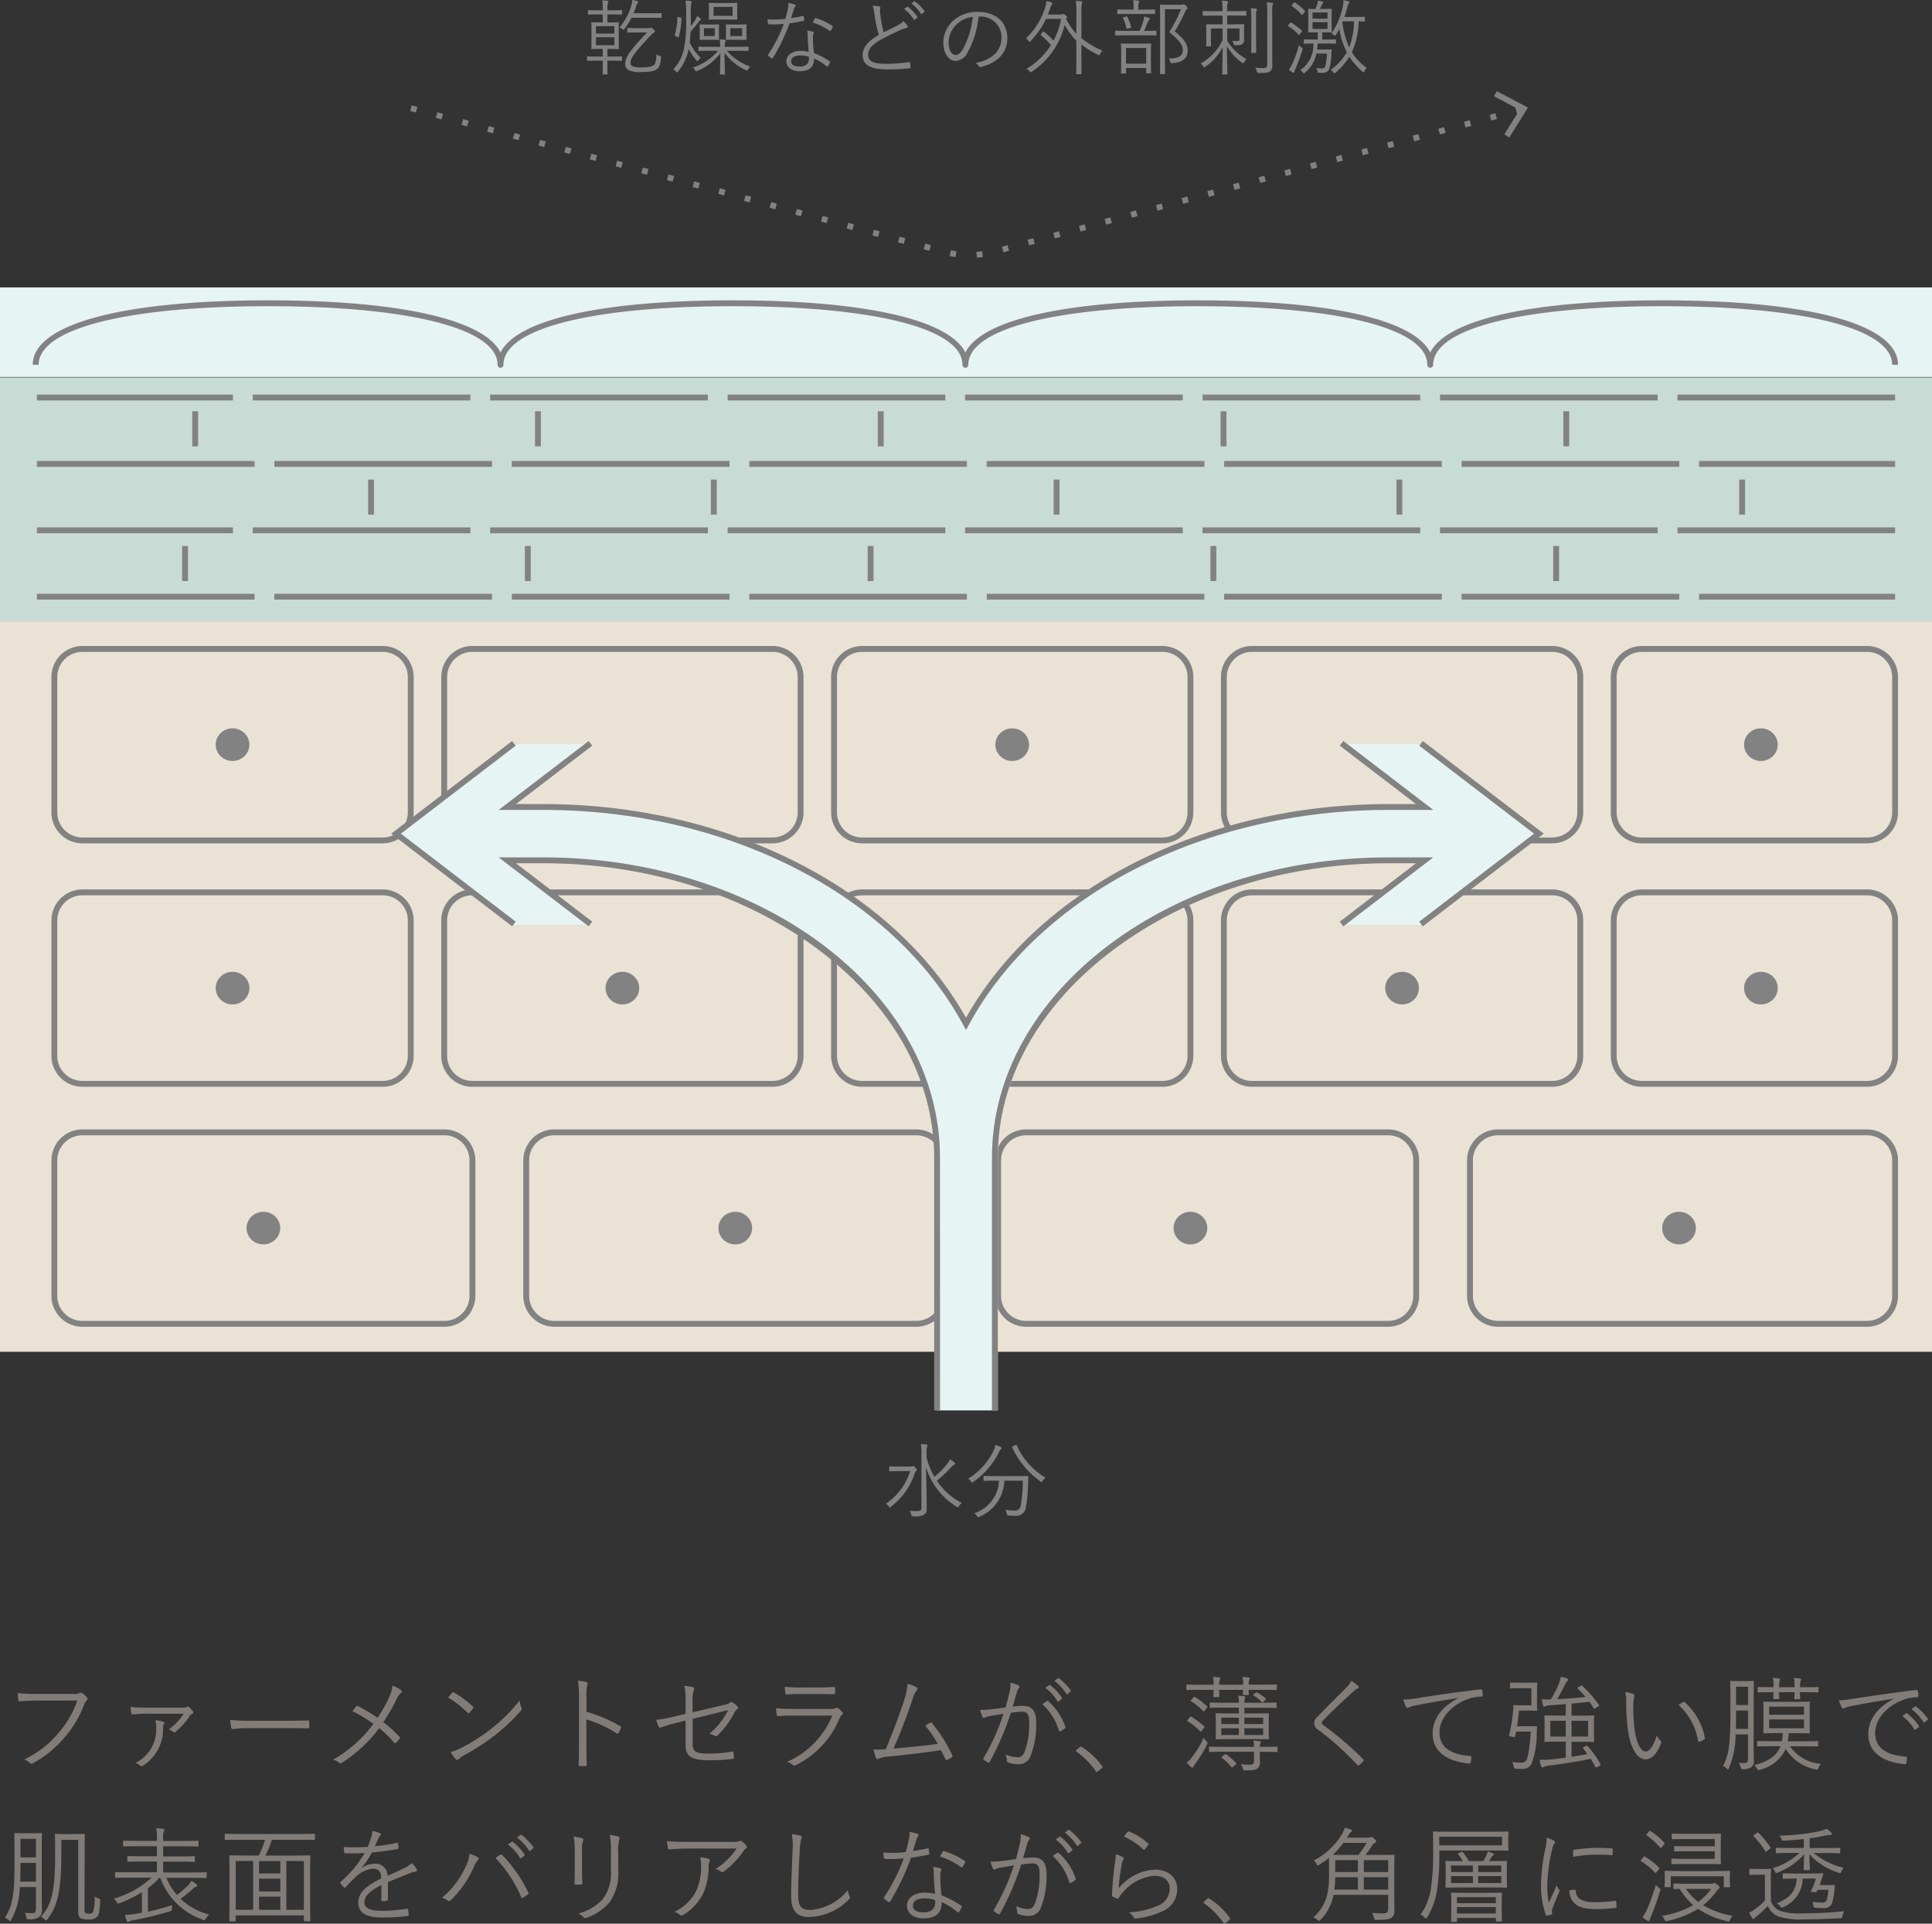 <svg xmlns="http://www.w3.org/2000/svg" width="242" height="240.996" viewBox="0 0 242 240.996">
  <rect x="0" y="0" width="242" height="240.996" fill="#333333" stroke="none"/>
  <g id="item_feature_ferment_serum" transform="translate(-497 -1134.661)">
    <path id="パス_3401" data-name="パス 3401" d="M9.685-7.813a12.23,12.23,0,0,1-2.444,4.16,12.461,12.461,0,0,1-4.2,3.211A2.256,2.256,0,0,1,3.718,0,.321.321,0,0,0,4.16.026,14.192,14.192,0,0,0,8.021-3.107a13.921,13.921,0,0,0,2.548-4.264,1.182,1.182,0,0,1,.286-.442.276.276,0,0,0,.039-.4,3.323,3.323,0,0,0-.585-.533.318.318,0,0,0-.338-.013,1.181,1.181,0,0,1-.65.117h-4.6a24.6,24.6,0,0,1-2.5-.1c.013.221.052.624.065.806s.078.221.234.208c.7-.052,1.417-.078,2.184-.078ZM23.01-6.162A7.062,7.062,0,0,1,21.138-4.2a1.457,1.457,0,0,1,.559.312.179.179,0,0,0,.273,0A8.812,8.812,0,0,0,23.8-5.928a.566.566,0,0,1,.286-.221c.13-.052.156-.169.078-.3a2.743,2.743,0,0,0-.468-.533.222.222,0,0,0-.286-.039c-.1.065-.247.091-.806.091H18.252a17.084,17.084,0,0,1-1.9-.078,8.137,8.137,0,0,0,.1.819c.026.091.1.117.208.1.572-.039.962-.078,1.651-.078Zm-3.562.819a2.808,2.808,0,0,1,.117.884A4.676,4.676,0,0,1,16.978,0a1.913,1.913,0,0,1,.6.351c.1.091.195.078.325-.013A5.358,5.358,0,0,0,20.423-4.42a.784.784,0,0,1,.117-.468c.091-.143.065-.208-.091-.273A3.944,3.944,0,0,0,19.448-5.343Zm16.289.988c.871,0,1.833,0,2.808.026.156.013.195-.013.195-.156a5.862,5.862,0,0,0,0-.676c0-.143-.039-.169-.195-.156-.988.026-1.95.039-2.847.039H31.707a23.744,23.744,0,0,1-2.873-.117,7.684,7.684,0,0,0,.13.988c.039.13.1.182.221.182a10.635,10.635,0,0,1,1.755-.13Zm11.557-1.3A25.694,25.694,0,0,0,44.85-7.111c-.091-.052-.143-.065-.208,0-.117.13-.3.377-.494.624A19.277,19.277,0,0,1,46.774-4.9,16.238,16.238,0,0,1,41.743-.416a1.833,1.833,0,0,1,.728.4c.117.1.247.065.377-.013A17.9,17.9,0,0,0,47.5-4.355a12.906,12.906,0,0,1,1.872,1.82c.078.091.143.1.234.013a5.614,5.614,0,0,0,.442-.507c.065-.091.078-.143-.013-.247A14.833,14.833,0,0,0,48.009-5.1,20.6,20.6,0,0,0,49.66-7.969a2.464,2.464,0,0,1,.559-.793.213.213,0,0,0,.013-.364,4.83,4.83,0,0,0-1.079-.559,4.489,4.489,0,0,1-.442,1.521A17.392,17.392,0,0,1,47.294-5.655Zm8.84-2.535A13.5,13.5,0,0,1,58.6-6.266c.091.091.13.078.208-.013a5.245,5.245,0,0,0,.442-.559c.065-.1.052-.156-.039-.247a11.993,11.993,0,0,0-2.34-1.729.157.157,0,0,0-.234.026C56.5-8.632,56.3-8.4,56.134-8.19Zm.312,6.825a4.88,4.88,0,0,0,.637.884.213.213,0,0,0,.351.013,4.846,4.846,0,0,1,.715-.507,27,27,0,0,0,3.9-2.535A24,24,0,0,0,65.208-6.5c.156-.182.169-.286.091-.455a3.891,3.891,0,0,1-.221-.858,20.288,20.288,0,0,1-3.51,3.5A22.067,22.067,0,0,1,57.811-1.9,7.252,7.252,0,0,1,56.446-1.365ZM73.463-8.294a5.428,5.428,0,0,1,.091-1.443c.065-.195.117-.338-.091-.39a5.365,5.365,0,0,0-1.079-.169,11,11,0,0,1,.143,2.08v5.785c0,.793-.013,1.807-.052,2.639,0,.143.039.182.182.182a5.639,5.639,0,0,0,.663,0c.143,0,.182-.039.169-.169-.013-.845-.039-1.859-.039-2.652V-5.447a14.744,14.744,0,0,1,1.83.677A13.4,13.4,0,0,1,77.233-3.7c.117.078.169.052.247-.052a4.16,4.16,0,0,0,.312-.637c.039-.091.013-.156-.091-.208a18.335,18.335,0,0,0-4.238-1.807ZM85.878-6.149l-1.274.3a16.82,16.82,0,0,1-2.418.455,7.369,7.369,0,0,0,.338.858c.065.13.117.156.286.091a17.408,17.408,0,0,1,1.963-.585l1.1-.273v2.99c0,1.443.637,1.976,2.912,1.976a22.805,22.805,0,0,0,2.951-.156c.143-.013.2-.052.2-.169a4.734,4.734,0,0,0-.065-.585c-.026-.143-.039-.2-.195-.169a16.536,16.536,0,0,1-2.938.247c-1.573,0-1.976-.26-1.976-1.2V-5.512l4.446-1.105a8.938,8.938,0,0,1-2.366,2.964,2.355,2.355,0,0,1,.676.26c.143.091.234.065.364-.052A10.741,10.741,0,0,0,92-6.318a1.089,1.089,0,0,1,.325-.4.232.232,0,0,0,.039-.377,2.56,2.56,0,0,0-.6-.481.272.272,0,0,0-.338.013c-.156.13-.273.2-.871.325l-3.8.9V-7.735a3.734,3.734,0,0,1,.156-1.391c.078-.156.065-.3-.117-.364a6.146,6.146,0,0,0-1.079-.182,7.681,7.681,0,0,1,.156,1.95Zm16.614-2.483c.793,0,1.339.026,1.937.026.143.013.169-.026.169-.169a4.391,4.391,0,0,0,0-.585c0-.117-.026-.156-.143-.156-.624.039-1.2.065-2.015.065h-2.015a18.064,18.064,0,0,1-2.119-.091,7,7,0,0,0,.065.78c.013.143.039.2.156.182.572-.039,1.157-.052,1.846-.052Zm1.755,2.7A10.69,10.69,0,0,1,98.592-.143a2.332,2.332,0,0,1,.728.4c.1.1.195.1.351.026a11.337,11.337,0,0,0,5.486-5.863,1.007,1.007,0,0,1,.3-.442c.143-.1.156-.182.026-.351A2.744,2.744,0,0,0,105-6.838c-.13-.1-.195-.091-.351-.013a1.451,1.451,0,0,1-.637.091H99.359c-.819,0-1.5-.026-2.158-.091a6.02,6.02,0,0,0,.091.819c.026.13.078.182.195.169.533-.052,1.105-.065,1.833-.065Zm9.425-3.978a7.685,7.685,0,0,1-.4,2c-.442,1.43-1.391,3.978-2.327,6.2a10.189,10.189,0,0,1-1.534.013,8.867,8.867,0,0,0,.312,1.079c.078.182.234.169.416.052a4.027,4.027,0,0,1,1.326-.247c2.3-.247,4.355-.468,6.4-.78.195.351.377.741.546,1.1.065.143.13.169.234.117.182-.091.377-.195.572-.312a.177.177,0,0,0,.065-.26,18.9,18.9,0,0,0-2.522-4.017c-.078-.1-.13-.143-.26-.065-.195.1-.4.247-.611.364a14.254,14.254,0,0,1,1.573,2.275c-1.716.26-3.783.442-5.538.585.91-2.054,1.794-4.42,2.431-6.318a2.626,2.626,0,0,1,.468-.949c.143-.169.13-.312.013-.39A4.439,4.439,0,0,0,113.672-9.906Zm17.264.507a5.613,5.613,0,0,1,1.508,1.664.1.1,0,0,0,.169.026l.377-.312a.094.094,0,0,0,.026-.143,6.309,6.309,0,0,0-1.469-1.573c-.052-.039-.078-.052-.13-.013Zm1.144-.871a6.209,6.209,0,0,1,1.495,1.625c.052.078.1.078.156.026l.351-.312c.065-.052.078-.091.039-.156a7.472,7.472,0,0,0-1.482-1.521c-.052-.039-.091-.026-.143.013Zm-6.123,3.315c-.611.091-1.118.169-1.833.247a8.805,8.805,0,0,1-1.352.065,4.949,4.949,0,0,0,.3.884c.078.156.195.156.338.065a1.89,1.89,0,0,1,.572-.169c.65-.117,1.183-.208,1.716-.286a27.6,27.6,0,0,1-2.5,5.538c-.039.078-.052.143.026.208a3.66,3.66,0,0,0,.52.351.156.156,0,0,0,.221-.065,35.323,35.323,0,0,0,2.652-6.149,9.183,9.183,0,0,1,1.4-.143c.7,0,.9.364.9,1.378a9.822,9.822,0,0,1-.585,3.653c-.247.546-.494.676-.871.676a3.787,3.787,0,0,1-1.508-.364,2.3,2.3,0,0,1,.156.78.212.212,0,0,0,.156.221A3.414,3.414,0,0,0,127.6.169a1.555,1.555,0,0,0,1.482-1.027,10.789,10.789,0,0,0,.715-4.16c0-1.56-.559-2.132-1.69-2.132a11.965,11.965,0,0,0-1.261.091c.195-.637.364-1.248.559-1.885a.881.881,0,0,1,.221-.429.192.192,0,0,0-.052-.338,5.46,5.46,0,0,0-1.014-.351,4.472,4.472,0,0,1-.117,1.248C126.269-8.086,126.126-7.566,125.957-6.955Zm4.6-.39a7.225,7.225,0,0,1,2.08,3.289c.026.13.117.143.221.078a2.905,2.905,0,0,0,.533-.351c.078-.065.065-.13.039-.221A7.413,7.413,0,0,0,131.339-7.7a.166.166,0,0,0-.2-.052A5.849,5.849,0,0,0,130.559-7.345Zm4.277,5.733c-.052.065-.065.091-.065.13s.026.052.091.091a9.466,9.466,0,0,1,2.392,2.431c.052.091.091.1.143.1.026,0,.065-.026.13-.078L138,.676c.078-.065.091-.1.091-.156a.278.278,0,0,0-.065-.156,9.005,9.005,0,0,0-2.5-2.34c-.065-.052-.1-.078-.143-.078a.226.226,0,0,0-.143.078Zm25.077-5.85c0-.091-.013-.1-.1-.1-.065,0-.507.026-1.833.026H155.87a1.384,1.384,0,0,1,.078-.546.694.694,0,0,0,.039-.169c0-.052-.052-.078-.13-.091a6.128,6.128,0,0,0-.754-.078,4.289,4.289,0,0,1,.078.884h-1.716c-1.326,0-1.768-.026-1.833-.026-.091,0-.1.013-.1.1v.468c0,.091.013.1.1.1.065,0,.507-.026,1.833-.026h1.716V-6.2H154.1c-1.248,0-1.677-.026-1.742-.026s-.091.013-.091.1.026.3.026,1.014v1.053c0,.715-.026.936-.026,1,0,.091.013.1.091.1s.494-.026,1.742-.026h3.016c1.235,0,1.651.026,1.729.026s.1-.013.1-.1c0-.065-.026-.286-.026-1V-5.109c0-.715.026-.936.026-1.014s-.013-.1-.1-.1-.494.026-1.729.026H155.87v-.715h2.106c1.326,0,1.768.026,1.833.026.091,0,.1-.013.1-.1ZM158.223-3.5H155.87v-.845h2.353Zm0-1.365H155.87v-.806h2.353ZM155.181-3.5h-2.2v-.845h2.2Zm0-1.365h-2.2v-.806h2.2Zm4.758-4.862c0-.091-.013-.1-.1-.1-.065,0-.481.026-1.69.026h-1.729a1.813,1.813,0,0,1,.065-.637.424.424,0,0,0,.052-.169c0-.065-.052-.091-.13-.1-.208-.026-.468-.052-.767-.065a4.421,4.421,0,0,1,.078.975h-3a1.483,1.483,0,0,1,.078-.637.355.355,0,0,0,.052-.182c0-.065-.052-.091-.143-.1-.208-.026-.468-.052-.767-.065a4.686,4.686,0,0,1,.078.988H150.4c-1.209,0-1.625-.026-1.69-.026-.091,0-.1.013-.1.1v.494c0,.091.013.1.1.1.065,0,.481-.026,1.69-.026h1.612c0,.52-.026.741-.026.806,0,.091.013.1.1.1h.546c.091,0,.1-.013.1-.1,0-.065-.026-.286-.026-.806h3c-.013.338-.026.481-.026.546,0,.091.013.1.1.1h.546c.091,0,.1-.013.1-.1,0-.065-.026-.208-.026-.546h1.729c1.209,0,1.625.026,1.69.026.091,0,.1-.013.1-.1Zm.078,7.787c0-.091-.013-.1-.1-.1-.065,0-.507.026-1.833.026h-.286a.811.811,0,0,1,.065-.39.479.479,0,0,0,.065-.221c0-.039-.052-.091-.143-.1L157-2.808a4.1,4.1,0,0,1,.078.793h-3.692c-1.326,0-1.768-.026-1.846-.026s-.1.013-.1.1v.468c0,.091.013.1.1.1s.52-.026,1.846-.026h3.692V-.26c0,.351-.169.468-.429.481a9.609,9.609,0,0,1-1.209-.052,1.942,1.942,0,0,1,.234.494c.065.26.065.273.325.273.923,0,1.274-.065,1.482-.221a.928.928,0,0,0,.338-.832c0-.325-.026-.767-.026-1.274h.286c1.326,0,1.768.026,1.833.026.091,0,.1-.013.1-.1Zm-8.84-.351a.558.558,0,0,0,.078-.221c0-.065-.039-.1-.143-.208a1.817,1.817,0,0,1-.338-.442A12.435,12.435,0,0,1,149.357-.78a4.38,4.38,0,0,1-.715.754c.195.208.364.377.533.533a.3.3,0,0,0,.169.091c.052,0,.1-.026.143-.117a3.541,3.541,0,0,1,.325-.507A15.254,15.254,0,0,0,151.177-2.288Zm-2.418-3.094c-.078.091-.065.117.013.169a9.082,9.082,0,0,1,1.547,1.235c.091.078.117.065.195-.026l.286-.364c.091-.117.1-.143.039-.208a10.448,10.448,0,0,0-1.6-1.2c-.091-.052-.117-.052-.208.065Zm.442-2.5c-.078.091-.065.117.013.169A8.623,8.623,0,0,1,150.7-6.5c.078.078.117.052.221-.078l.26-.325c.091-.1.078-.13.013-.195a9.462,9.462,0,0,0-1.508-1.157c-.091-.052-.117-.052-.221.078Zm3.887,7.072c-.1.078-.117.117-.026.182A7.056,7.056,0,0,1,154.245.52c.065.078.091.078.208-.026l.325-.286c.1-.091.117-.117.065-.182A7.988,7.988,0,0,0,153.6-1.066c-.078-.052-.1-.052-.221.039Zm3.952-7.787c-.1.078-.091.117,0,.169a5.375,5.375,0,0,1,1,.793c.078.078.1.091.208-.013l.247-.234c.091-.091.1-.117.026-.195a5.391,5.391,0,0,0-1.014-.728c-.1-.052-.117-.052-.221.026Zm12.22-1.69a3.051,3.051,0,0,1-.572.806c-1.157,1.17-2.574,2.548-3.627,3.666a1.2,1.2,0,0,0-.455.845,1.017,1.017,0,0,0,.507.819,34.593,34.593,0,0,1,4.9,4.407c.091.117.143.1.247.026a5.877,5.877,0,0,0,.494-.494c.1-.13.078-.156-.013-.26a41.96,41.96,0,0,0-5.018-4.29c-.117-.078-.169-.143-.169-.234a.49.49,0,0,1,.182-.325c.975-1.04,2.561-2.509,3.835-3.666a1.561,1.561,0,0,1,.481-.338.193.193,0,0,0,.13-.169.274.274,0,0,0-.091-.169A6.009,6.009,0,0,0,169.26-10.283ZM182.624-8.1c-2.041,1.079-3.172,2.587-3.172,4.42,0,2.626,2.366,3.562,4.563,3.757.143.013.182-.039.208-.182a3.889,3.889,0,0,0,.078-.624c0-.1-.039-.13-.208-.143-1.9-.156-3.783-.793-3.783-2.951,0-1.742,1.456-3.341,3.354-4.1a5.382,5.382,0,0,1,1.9-.39c.13-.013.169-.039.169-.156a3.7,3.7,0,0,0-.078-.65c-.026-.078-.091-.117-.221-.1-3.484.429-6.123.819-8.06,1.131a10.167,10.167,0,0,1-1.612.156,7.2,7.2,0,0,0,.364.923.22.22,0,0,0,.182.117.722.722,0,0,0,.247-.091,2.8,2.8,0,0,1,.78-.221c1.638-.338,3.328-.611,5.278-.923Zm15.769,6.11c-.143.078-.156.1-.1.169.169.2.351.442.546.715-.6.117-1.287.234-1.989.338V-2.652h1.066c1.2,0,1.6.026,1.664.026.091,0,.1-.013.1-.1s-.026-.3-.026-1V-4.849c0-.715.026-.936.026-1,0-.091-.013-.1-.1-.1-.065,0-.468.026-1.664.026h-1.066V-7.436c.832-.065,1.612-.143,2.236-.221.2.273.377.546.52.793.039.052.052.078.091.078s.078-.026.156-.078l.338-.208c.13-.091.156-.117.091-.208a16.428,16.428,0,0,0-2.093-2.392c-.065-.065-.091-.065-.208.013l-.273.169c-.143.091-.143.117-.078.182.312.3.65.676.975,1.053-.949.1-2.288.208-3.549.273.351-.611.754-1.352,1.014-1.9a.941.941,0,0,1,.221-.338.308.308,0,0,0,.13-.195c0-.078-.078-.143-.182-.182-.247-.078-.455-.13-.741-.195a4.129,4.129,0,0,1-.247.884,12.19,12.19,0,0,1-1,1.963,11.027,11.027,0,0,1-1.118-.026,6.2,6.2,0,0,0,.143.767c.039.117.078.156.13.156a.319.319,0,0,0,.156-.052,1.266,1.266,0,0,1,.533-.117c.637-.039,1.339-.091,2.028-.156v1.443h-.9c-1.183,0-1.6-.026-1.677-.026s-.1.013-.1.1c0,.065.026.286.026,1v1.118c0,.7-.026.923-.026,1s.013.1.1.1.494-.026,1.677-.026h.9V-.663c-.7.1-1.352.182-1.859.221a7.917,7.917,0,0,1-1.43.039,6.656,6.656,0,0,0,.2.806c.039.117.091.156.156.156a.325.325,0,0,0,.182-.052,1.644,1.644,0,0,1,.559-.156c1.664-.208,3.718-.533,5.33-.858.208.338.4.689.572,1.014.052.091.065.091.221.013l.325-.156c.13-.065.143-.1.1-.182a11.131,11.131,0,0,0-1.612-2.288c-.065-.065-.091-.078-.2-.026Zm.533-1.313h-2.08V-5.278h2.08Zm-2.808,0h-1.924V-5.278h1.924ZM192.53-8.866c0-.754.026-1.04.026-1.105,0-.091-.013-.1-.1-.1-.065,0-.3.026-1,.026h-1.118c-.806,0-1.027-.026-1.092-.026-.091,0-.1.013-.1.1v.546c0,.078.013.091.1.091.065,0,.286-.026,1.092-.026h1.482v2.145H190.5c-.546,0-.754-.026-.832-.026s-.117.039-.117.117a4.4,4.4,0,0,1-.052.9,20.424,20.424,0,0,1-.455,2.691c-.039.169-.039.182.325.247.39.065.39.065.429-.091l.1-.546h1.846c-.169,2.431-.39,3.367-.6,3.653a.831.831,0,0,1-.624.247,6.846,6.846,0,0,1-1.092-.1,2.35,2.35,0,0,1,.182.559c.052.26.052.273.26.286.3.026.585.026.793.026A1.182,1.182,0,0,0,191.841.1a10.857,10.857,0,0,0,.65-3.835c.013-.247.026-.52.052-.754,0-.091-.026-.117-.117-.117-.065,0-.234.013-.91.013h-1.5c.091-.611.182-1.235.26-1.963h1.17c.7,0,.936.026,1,.026.091,0,.1-.013.1-.1s-.026-.364-.026-1.118Zm11.063-.013a5.516,5.516,0,0,1,.1,1.248A28.526,28.526,0,0,0,203.931-4c.286,2.041,1.1,3.549,2.2,3.549.871,0,1.573-.988,1.937-2.041a.29.29,0,0,0-.1-.325,1.652,1.652,0,0,1-.429-.65c-.377,1.209-.871,2.041-1.391,2.041-.624,0-1.183-1.118-1.378-2.652a20.756,20.756,0,0,1-.182-2.951,4.472,4.472,0,0,1,.1-1.2.965.965,0,0,0,.052-.234c0-.052-.039-.1-.117-.143A3.574,3.574,0,0,0,203.593-8.879Zm6.656,1.625a7.574,7.574,0,0,1,2.444,4.511.12.12,0,0,0,.169.1,2.574,2.574,0,0,0,.6-.3.149.149,0,0,0,.091-.169,7.883,7.883,0,0,0-2.535-4.5c-.052-.052-.117-.039-.195,0A5.313,5.313,0,0,0,210.249-7.254ZM225.836-2.08c1.3,0,1.742.026,1.807.026.091,0,.1-.013.1-.1v-.481c0-.091-.013-.1-.1-.1-.065,0-.507.026-1.807.026h-1.9q.078-.468.117-1.014h.936c1.17,0,1.547.026,1.612.026.091,0,.1-.013.1-.1s-.026-.351-.026-1.144V-6.435c0-.793.026-1.066.026-1.144s-.013-.1-.1-.1c-.065,0-.442.026-1.612.026h-2.4c-1.17,0-1.56-.026-1.625-.026-.091,0-.1.013-.1.1s.026.351.026,1.144v1.482c0,.793-.026,1.066-.026,1.144s.013.1.1.1c.065,0,.455-.026,1.625-.026h.715a6.076,6.076,0,0,1-.1,1.014h-1.209c-1.287,0-1.729-.026-1.807-.026s-.091.013-.091.1v.481c0,.091.013.1.091.1s.52-.026,1.807-.026h1.027c-.442,1.144-1.43,1.9-3.315,2.379a1.445,1.445,0,0,1,.364.416c.078.143.117.2.182.2a1.06,1.06,0,0,0,.182-.052,4.739,4.739,0,0,0,3.237-2.6A5.641,5.641,0,0,0,227.422.806a.826.826,0,0,0,.2.039c.078,0,.091-.052.156-.221a1.537,1.537,0,0,1,.3-.507,5.257,5.257,0,0,1-3.874-2.2Zm.13-2.262H221.6V-5.447h4.368Zm0-1.69H221.6V-7.046h4.368Zm-6.3-2.119c0-1.352.026-1.963.026-2.028,0-.091-.013-.1-.1-.1-.065,0-.273.026-.962.026H217.8c-.7,0-.9-.026-.962-.026-.1,0-.117.013-.117.1,0,.065.026.676.026,2.028V-6.2c0,4.1-.247,5.265-.923,6.591a1.192,1.192,0,0,1,.455.312c.065.065.117.1.156.1s.078-.052.13-.156a10.88,10.88,0,0,0,.832-4.212h1.56V-.533c0,.377-.143.52-.377.546a5.976,5.976,0,0,1-.806-.026,1.7,1.7,0,0,1,.26.533c.065.26.065.26.312.26a1.65,1.65,0,0,0,1.014-.234,1.026,1.026,0,0,0,.325-.923c0-.546-.026-1.183-.026-1.768Zm-.7,3.887h-1.534c.013-.572.026-1.209.026-1.937v-.364h1.508Zm0-2.99h-1.508V-9.542h1.508Zm8.827-2.158c0-.091,0-.1-.091-.1-.065,0-.507.026-1.794.026h-.429v-.156a2.154,2.154,0,0,1,.065-.637.781.781,0,0,0,.065-.182c0-.052-.052-.091-.143-.1a5,5,0,0,0-.754-.078,4.676,4.676,0,0,1,.078,1.053v.1h-1.937v-.169a2.154,2.154,0,0,1,.065-.637c.026-.078.065-.117.065-.182s-.052-.091-.143-.1a5.4,5.4,0,0,0-.767-.078,4.084,4.084,0,0,1,.078,1.066v.1h-.091c-1.287,0-1.729-.026-1.807-.026s-.1.013-.1.1v.481c0,.091.013.1.1.1s.52-.026,1.807-.026h.091c-.013.507-.026.715-.026.767,0,.091.013.1.1.1h.546c.091,0,.1-.013.1-.1,0-.052-.026-.273-.026-.767h1.937c-.013.507-.026.715-.026.78,0,.091.013.1.1.1h.533c.091,0,.1-.013.1-.1,0-.065-.026-.273-.026-.78h.429c1.287,0,1.729.026,1.794.026.091,0,.091-.013.091-.1Zm9.4,1.391c-2.041,1.079-3.172,2.587-3.172,4.42,0,2.626,2.366,3.562,4.563,3.757.143.013.182-.039.208-.182a3.889,3.889,0,0,0,.078-.624c0-.1-.039-.13-.208-.143-1.9-.156-3.783-.793-3.783-2.951,0-1.742,1.456-3.341,3.354-4.095a5.382,5.382,0,0,1,1.9-.39c.13-.013.169-.039.169-.156a3.7,3.7,0,0,0-.078-.65c-.026-.078-.091-.117-.221-.1-3.484.429-6.123.819-8.06,1.131a10.167,10.167,0,0,1-1.612.156,7.2,7.2,0,0,0,.364.923.22.22,0,0,0,.182.117.722.722,0,0,0,.247-.091,2.8,2.8,0,0,1,.78-.221c1.638-.338,3.328-.611,5.278-.923Zm1.092,2.158A5.613,5.613,0,0,1,239.785-4.2a.1.1,0,0,0,.169.026l.377-.312a.094.094,0,0,0,.026-.143A6.309,6.309,0,0,0,238.888-6.2a.1.1,0,0,0-.13-.013Zm1.144-.871a6.209,6.209,0,0,1,1.5,1.625c.052.078.1.078.156.026l.351-.312c.065-.052.078-.091.039-.156a7.472,7.472,0,0,0-1.482-1.521c-.052-.039-.091-.026-.143.013ZM5.226,10.94c0-1.365.026-1.976.026-2.054s-.013-.1-.1-.1-.325.026-1.105.026H3c-.793,0-1.04-.026-1.092-.026-.1,0-.117.013-.117.1s.026.689.026,2.054V12.9c0,3.8-.312,5.083-1.2,6.487a1.609,1.609,0,0,1,.468.325c.091.078.143.117.182.117s.065-.052.13-.156a8.689,8.689,0,0,0,1.079-4.121H4.5v2.73c0,.377-.13.546-.455.546a7.673,7.673,0,0,1-.962-.052,1.6,1.6,0,0,1,.221.546c.052.26.052.26.312.26a1.908,1.908,0,0,0,1.3-.286,1.053,1.053,0,0,0,.338-.845c0-.559-.026-1.157-.026-1.755ZM4.5,14.866H2.522c.026-.572.039-1.209.039-1.95v-.39H4.5Zm0-3.029H2.561V9.51H4.5Zm6.1-.533c0-1.547.026-2.236.026-2.314s-.013-.1-.1-.1-.338.026-1.2.026H8.164c-.871,0-1.092-.026-1.17-.026s-.117.013-.117.1.026.377.026,1.222v1.469c0,4.407-.481,6.266-1.794,7.566a1.64,1.64,0,0,1,.481.351c.091.091.143.143.182.143s.078-.052.156-.143c1.261-1.651,1.755-3.289,1.755-8.7V9.64H9.8v9.035c0,.481.117.7.364.806a2.208,2.208,0,0,0,.9.13,1.339,1.339,0,0,0,1.092-.325c.208-.234.312-.559.39-1.976.013-.234.013-.247-.2-.325a2.029,2.029,0,0,1-.507-.26,5.073,5.073,0,0,1-.182,1.95c-.117.156-.26.2-.533.2a.923.923,0,0,1-.442-.078c-.065-.052-.091-.143-.091-.442ZM24.1,14.4c1.222,0,1.625.026,1.69.026.091,0,.1-.013.1-.1V13.8c0-.091-.013-.1-.1-.1-.065,0-.468.026-1.69.026H20.436V12.37h2.041c1.313,0,1.755.026,1.833.026s.1-.013.1-.1v-.507c0-.091-.013-.1-.1-.1s-.52.026-1.833.026H20.436V10.446h2.5c1.313,0,1.755.026,1.833.026s.1-.013.1-.1v-.52c0-.091-.013-.1-.1-.1s-.52.026-1.833.026h-2.5V9.51a2.349,2.349,0,0,1,.078-.9.554.554,0,0,0,.078-.234c0-.052-.039-.1-.156-.117a8.339,8.339,0,0,0-.871-.078,5.714,5.714,0,0,1,.091,1.326v.26H17.342c-1.313,0-1.742-.026-1.807-.026-.1,0-.117.013-.117.1v.52c0,.091.013.1.117.1.065,0,.494-.026,1.807-.026h2.314v1.261H17.888c-1.313,0-1.755-.026-1.82-.026-.1,0-.117.013-.117.1v.507c0,.091.013.1.117.1.065,0,.507-.026,1.82-.026h1.768v1.352H16.2c-1.222,0-1.612-.026-1.69-.026s-.1.013-.1.1v.52c0,.091.013.1.1.1s.468-.026,1.69-.026H18.98a11.569,11.569,0,0,1-4.732,2.626,1.67,1.67,0,0,1,.364.416c.13.247.13.247.364.156a14.315,14.315,0,0,0,2.8-1.378v2.574l-.663.117a11.927,11.927,0,0,1-1.456.169c.065.247.143.507.234.754a.158.158,0,0,0,.156.117.225.225,0,0,0,.156-.065,1.534,1.534,0,0,1,.533-.156A42.388,42.388,0,0,0,21.255,18.6c.26-.078.26-.078.273-.338a1.745,1.745,0,0,1,.052-.455,30.191,30.191,0,0,1-3.055.832V15.7a10.566,10.566,0,0,0,1.43-1.3h.13A8.635,8.635,0,0,0,25.4,19.637a.655.655,0,0,0,.195.065c.065,0,.091-.052.182-.195A2.143,2.143,0,0,1,26.208,19a8.055,8.055,0,0,1-3.588-1.976A16.212,16.212,0,0,0,24.128,15.8a1.12,1.12,0,0,1,.429-.286c.1-.039.156-.078.156-.156,0-.052-.052-.1-.1-.143a5.4,5.4,0,0,0-.637-.455,1.846,1.846,0,0,1-.351.507,12.311,12.311,0,0,1-1.456,1.274A7.227,7.227,0,0,1,20.852,14.4ZM39.455,8.977c0-.091-.013-.1-.1-.1s-.481.026-1.7.026h-7.7c-1.222,0-1.638-.026-1.7-.026-.091,0-.1.013-.1.1v.585c0,.078.013.091.1.091.065,0,.481-.026,1.7-.026H33.2a11.4,11.4,0,0,1-.793,1.976H30.641c-1.3,0-1.742-.026-1.82-.026s-.1.013-.1.1.026.572.026,2.613v2.028c0,2.886-.026,3.354-.026,3.432s.013.1.1.1h.6c.091,0,.1-.013.1-.1V19.1h8.541v.637c0,.091.013.1.1.1h.611c.091,0,.1-.013.1-.1s-.026-.546-.026-3.419V14.06c0-1.807.026-2.3.026-2.379s-.013-.1-.1-.1-.52.026-1.82.026H33.241a11.078,11.078,0,0,0,.806-1.976h3.6c1.222,0,1.625.026,1.7.026s.1-.013.1-.091ZM38.064,18.4h-2.2v-6.11h2.2Zm-6.357,0H29.523v-6.11h2.184Zm3.406,0H32.448V16.751h2.665Zm0-2.3H32.448V14.5h2.665Zm0-2.249H32.448v-1.56h2.665Zm13.481,1.079c.949-.4,1.768-.7,2.756-1.118a3.8,3.8,0,0,1,.715-.208c.13-.026.234-.1.13-.3a3.122,3.122,0,0,0-.637-.754,3.558,3.558,0,0,1-.988.663c-.65.312-1.391.65-2.028.936A1.5,1.5,0,0,0,46.9,12.63a2.818,2.818,0,0,0-1.625.559l-.013-.026a10.9,10.9,0,0,0,1.326-1.937c1.04-.1,2.145-.247,3.172-.429.143-.026.169-.065.169-.156-.013-.208-.052-.39-.078-.572-.026-.078-.052-.078-.156-.052a24.546,24.546,0,0,1-2.743.429c.169-.39.286-.663.442-.988a1.207,1.207,0,0,1,.234-.364.161.161,0,0,0-.026-.286,4.2,4.2,0,0,0-.975-.286,1.947,1.947,0,0,1-.1.7,11.5,11.5,0,0,1-.468,1.3,26.02,26.02,0,0,1-3.016.013c.013.208.052.494.078.65.013.091.039.13.143.13.819.026,1.612.026,2.418-.026a14.274,14.274,0,0,1-3.016,3.614c-.078.078-.065.1-.026.182a4.22,4.22,0,0,0,.455.507c.065.065.117.065.195-.026.455-.481.767-.819,1.235-1.261a3.694,3.694,0,0,1,2.132-1.053c.767-.013,1.066.338,1.092,1.222-2.158,1.053-2.873,1.937-2.873,3.029,0,1.391,1.183,1.859,3,1.859a25.688,25.688,0,0,0,3.211-.182c.052-.013.1-.065.1-.182a3.7,3.7,0,0,0-.078-.637.108.108,0,0,0-.143-.091,22.891,22.891,0,0,1-3.094.26c-1.508,0-2.223-.312-2.223-1.079s.7-1.443,2.132-2.158c-.013.663-.013,1.3-.013,1.872,0,.091.039.156.117.156a3.558,3.558,0,0,0,.559-.052c.117-.013.143-.052.143-.156Zm6.76,1.976a1.745,1.745,0,0,1,.715.338.281.281,0,0,0,.4-.052,13.433,13.433,0,0,0,2.938-4.277,2.212,2.212,0,0,1,.455-.741c.117-.117.156-.26-.026-.364a5.08,5.08,0,0,0-1.027-.429,4.117,4.117,0,0,1-.416,1.469A11.053,11.053,0,0,1,55.354,16.907Zm6.708-5a16.527,16.527,0,0,1,3.224,4.9c.052.117.091.143.208.078a4.524,4.524,0,0,0,.611-.4c.117-.078.117-.156.052-.273a17.2,17.2,0,0,0-3.25-4.667c-.1-.1-.156-.091-.273-.026S62.283,11.746,62.062,11.9Zm1.56-1.677a5.613,5.613,0,0,1,1.508,1.664.1.1,0,0,0,.169.026l.377-.312a.094.094,0,0,0,.026-.143,6.309,6.309,0,0,0-1.469-1.573.1.1,0,0,0-.143,0Zm1.144-.871a6.209,6.209,0,0,1,1.5,1.625c.052.078.1.078.156.026l.351-.312c.065-.052.078-.091.039-.156a7.472,7.472,0,0,0-1.482-1.521c-.052-.039-.091-.026-.143.013Zm7.228,3.9c0,.637-.013,1.222-.026,1.781-.013.143.039.195.169.195h.611c.143,0,.195-.052.195-.208-.026-.559-.039-1.04-.039-1.716v-2.2a3.652,3.652,0,0,1,.13-1.365c.052-.117.052-.26-.117-.312a7.047,7.047,0,0,0-1.066-.208,9.99,9.99,0,0,1,.143,1.885Zm5.447-2a4.994,4.994,0,0,1,.13-1.7c.065-.13.065-.273-.091-.325a5.982,5.982,0,0,0-1.1-.208,10.481,10.481,0,0,1,.143,2.275v2.236a5.3,5.3,0,0,1-1.04,3.549,6.324,6.324,0,0,1-3.029,1.781,2.287,2.287,0,0,1,.65.481.3.3,0,0,0,.364.065,6.751,6.751,0,0,0,2.847-1.911,6.173,6.173,0,0,0,1.131-4.043Zm14.82-.533a8.44,8.44,0,0,1-2.639,2.561,1.819,1.819,0,0,1,.676.325.257.257,0,0,0,.338.013,10.964,10.964,0,0,0,2.483-2.561.993.993,0,0,1,.286-.325.236.236,0,0,0,.065-.377,2.963,2.963,0,0,0-.481-.507.335.335,0,0,0-.195-.091.625.625,0,0,0-.195.052,2.88,2.88,0,0,1-.975.078H86.216A26.692,26.692,0,0,1,83.538,9.8a8.115,8.115,0,0,0,.143.9c.026.1.078.156.221.143a22.807,22.807,0,0,1,2.418-.117Zm-7.774,7.93a2.034,2.034,0,0,1,.7.4.313.313,0,0,0,.39,0,6.805,6.805,0,0,0,2.444-2.574,7.973,7.973,0,0,0,.741-3.458,1.26,1.26,0,0,1,.1-.637c.078-.156.078-.3-.13-.377a4.17,4.17,0,0,0-1.027-.182,4.574,4.574,0,0,1,.117,1.079,7.158,7.158,0,0,1-.65,3.2A5.783,5.783,0,0,1,84.487,18.649Zm14.69-9.724a7.158,7.158,0,0,1,.1,1.963c-.065,1.833-.182,3.952-.182,5.8,0,1.911.793,2.613,2.262,2.613a7.235,7.235,0,0,0,4.953-2.184c.117-.1.156-.169.156-.247a.661.661,0,0,0-.052-.182,3.077,3.077,0,0,1-.221-.754,6.681,6.681,0,0,1-4.68,2.483c-1.131,0-1.534-.442-1.534-1.9,0-1.794.078-3.575.195-5.538a7.409,7.409,0,0,1,.156-1.339.992.992,0,0,0,.1-.338c0-.091-.065-.156-.208-.195A5.165,5.165,0,0,0,99.177,8.925Zm17.94,7.475a6.451,6.451,0,0,0-1.3-.156c-1.274,0-2.21.663-2.21,1.638,0,1.079,1.027,1.586,2.015,1.586,1.677,0,2.34-.715,2.327-2.028a7.861,7.861,0,0,1,1.976,1.235c.078.065.143.078.208-.013a4.138,4.138,0,0,0,.312-.572c.039-.1.052-.143-.052-.208a11.315,11.315,0,0,0-2.457-1.3,21.919,21.919,0,0,1-.156-2.392,2,2,0,0,1,.052-.611.671.671,0,0,0,.078-.234c0-.078-.052-.13-.143-.156a4.108,4.108,0,0,0-.884-.169,4.041,4.041,0,0,1,.078.832C116.974,14.554,117.039,15.594,117.117,16.4Zm.013.78a1.765,1.765,0,0,1,.013.312c0,.663-.39,1.222-1.456,1.222-.858,0-1.339-.273-1.339-.871,0-.481.468-.884,1.508-.884A4.3,4.3,0,0,1,117.13,17.18Zm-2.769-6.149c.13-.455.273-.936.416-1.4a1.178,1.178,0,0,1,.182-.4.265.265,0,0,0,.1-.2.149.149,0,0,0-.117-.143,5.448,5.448,0,0,0-1.014-.26,3.843,3.843,0,0,1-.1,1.014c-.117.546-.234,1.027-.39,1.521a16.709,16.709,0,0,1-1.768.1c-.273,0-.611-.013-1.027-.052a4.046,4.046,0,0,0,.078.65c.026.13.039.143.156.156.3.026.494.026.689.026.559,0,1.079-.039,1.638-.091a22.854,22.854,0,0,1-2.444,4.836c-.065.1-.065.156.013.221a3,3,0,0,0,.52.39c.078.052.143.065.208-.039a31.307,31.307,0,0,0,2.613-5.486c.767-.117,1.469-.234,2.171-.377.1-.013.13-.039.117-.156-.013-.169-.039-.4-.065-.559-.013-.078-.052-.1-.169-.078A17.834,17.834,0,0,1,114.361,11.031Zm3.367.7a8.753,8.753,0,0,1,2.652,1.326c.078.052.117.065.182-.026a3.385,3.385,0,0,0,.3-.52c.065-.1.065-.156-.026-.234a9.213,9.213,0,0,0-2.548-1.222c-.117-.039-.156-.026-.221.078C117.962,11.291,117.858,11.512,117.728,11.733ZM132.236,9.6a5.613,5.613,0,0,1,1.508,1.664.1.1,0,0,0,.169.026l.377-.312a.094.094,0,0,0,.026-.143,6.309,6.309,0,0,0-1.469-1.573c-.052-.039-.078-.052-.13-.013Zm1.144-.871a6.209,6.209,0,0,1,1.495,1.625c.052.078.1.078.156.026l.351-.312c.065-.052.078-.091.039-.156a7.472,7.472,0,0,0-1.482-1.521c-.052-.039-.091-.026-.143.013Zm-6.123,3.315c-.611.091-1.118.169-1.833.247a8.805,8.805,0,0,1-1.352.065,4.949,4.949,0,0,0,.3.884c.078.156.195.156.338.065a1.89,1.89,0,0,1,.572-.169c.65-.117,1.183-.208,1.716-.286a27.6,27.6,0,0,1-2.5,5.538c-.039.078-.052.143.026.208a3.66,3.66,0,0,0,.52.351.156.156,0,0,0,.221-.065,35.323,35.323,0,0,0,2.652-6.149,9.183,9.183,0,0,1,1.4-.143c.7,0,.9.364.9,1.378a9.822,9.822,0,0,1-.585,3.653c-.247.546-.494.676-.871.676a3.787,3.787,0,0,1-1.508-.364,2.3,2.3,0,0,1,.156.78.212.212,0,0,0,.156.221,3.414,3.414,0,0,0,1.326.234,1.555,1.555,0,0,0,1.482-1.027,10.789,10.789,0,0,0,.715-4.16c0-1.56-.559-2.132-1.69-2.132a11.965,11.965,0,0,0-1.261.091c.2-.637.364-1.248.559-1.885a.881.881,0,0,1,.221-.429.192.192,0,0,0-.052-.338,5.46,5.46,0,0,0-1.014-.351,4.472,4.472,0,0,1-.117,1.248C127.569,10.914,127.426,11.434,127.257,12.045Zm4.6-.39a7.224,7.224,0,0,1,2.08,3.289c.026.13.117.143.221.078a2.905,2.905,0,0,0,.533-.351c.078-.065.065-.13.039-.221a7.413,7.413,0,0,0-2.093-3.146.166.166,0,0,0-.195-.052A5.849,5.849,0,0,0,131.859,11.655Zm8.931-2.418a8.5,8.5,0,0,1,2.405,1.586c.078.078.143.078.208,0a4.015,4.015,0,0,0,.429-.559c.052-.091.052-.117-.026-.182A7.719,7.719,0,0,0,141.427,8.6a.137.137,0,0,0-.182.039A3.719,3.719,0,0,0,140.79,9.237Zm-1.027,2.184a7.762,7.762,0,0,1-.1,1.079,38.312,38.312,0,0,0-.377,4.082c0,.117.026.143.1.182a5.054,5.054,0,0,0,.533.234c.1.039.143.039.208-.065a3.229,3.229,0,0,1,.572-.767,5.837,5.837,0,0,1,3.861-2.028c1.378,0,1.963.715,1.963,1.638a2.327,2.327,0,0,1-1.56,2.145,10.465,10.465,0,0,1-3.536.806,2.075,2.075,0,0,1,.585.637c.065.143.13.143.338.117a9.641,9.641,0,0,0,3.159-.858,2.986,2.986,0,0,0,1.95-2.769c0-1.469-1.027-2.483-2.795-2.483a6.173,6.173,0,0,0-4.537,2.34,23.6,23.6,0,0,1,.377-2.977,1.68,1.68,0,0,1,.2-.611c.091-.117.078-.234-.078-.325A4.188,4.188,0,0,0,139.763,11.421Zm11.063,5.967c-.052.065-.065.091-.065.13s.026.052.091.091a9.466,9.466,0,0,1,2.392,2.431c.052.091.091.1.143.1.026,0,.065-.026.13-.078l.468-.39c.078-.065.091-.1.091-.156a.278.278,0,0,0-.065-.156,9.005,9.005,0,0,0-2.5-2.34c-.065-.052-.1-.078-.143-.078a.226.226,0,0,0-.143.078Zm20.215-5.863c.312-.39.585-.793.858-1.2a1.271,1.271,0,0,1,.338-.325c.1-.052.156-.1.156-.169s-.052-.156-.247-.325-.3-.221-.364-.221a.291.291,0,0,0-.13.039.524.524,0,0,1-.26.039h-2.678l.208-.312a1.116,1.116,0,0,1,.3-.377c.078-.052.13-.1.13-.169s-.026-.117-.156-.169c-.221-.078-.4-.13-.754-.221a3.224,3.224,0,0,1-.364.832,8.9,8.9,0,0,1-3.5,3.276,1.66,1.66,0,0,1,.338.442c.065.13.1.195.156.195s.091-.039.169-.091a14.2,14.2,0,0,0,1.222-.858c0,.221.013.572.013,1.079v1.053c0,2.7-.559,4.017-1.963,5.317a1.733,1.733,0,0,1,.533.312c.1.078.143.117.195.117s.078-.039.169-.13a6.1,6.1,0,0,0,1.625-3.133h6.851v1.729c0,.468-.169.6-.689.6-.351,0-.858-.026-1.339-.065a2.081,2.081,0,0,1,.247.611c.065.26.065.26.312.26,1.17,0,1.638-.065,1.885-.273a.984.984,0,0,0,.364-.871c0-.546-.013-1.157-.013-1.768V12.994c0-.91.026-1.313.026-1.391s-.013-.1-.1-.1-.533.026-1.833.026Zm2.847,4.342h-3.055V14.32h3.055Zm-2.7-5.85a15.3,15.3,0,0,1-1.014,1.508h-1.781c-.728,0-1.183,0-1.456-.013a9.658,9.658,0,0,0,1.326-1.495Zm2.7,3.653h-3.055V12.175h3.055Zm-3.8,2.2h-2.938a13.593,13.593,0,0,0,.1-1.547h2.834Zm0-2.2h-2.834V12.175h2.834Zm18.837-4.186c0-.572.026-.728.026-.793,0-.091-.013-.1-.1-.1s-.533.026-1.859.026h-5.551c-1.313,0-1.768-.026-1.846-.026s-.1.013-.1.1c0,.065.026.884.026,2.782a26.607,26.607,0,0,1-.26,4.017,7.364,7.364,0,0,1-1.313,3.5,1.831,1.831,0,0,1,.507.39c.078.078.117.117.156.117s.078-.039.13-.117a9.016,9.016,0,0,0,1.287-3.64,26.641,26.641,0,0,0,.26-3.835v-.936h6.708c1.326,0,1.781.026,1.859.026s.1-.013.1-.1c0-.065-.026-.208-.026-.793Zm-.78.845h-7.865V9.25h7.865Zm.6,3.068c0-.728.026-.962.026-1.027,0-.091-.013-.1-.1-.1-.065,0-.533.026-1.82.026h-.338l.26-.4a.683.683,0,0,1,.208-.273c.078-.039.13-.078.13-.156s-.039-.091-.117-.13a4.062,4.062,0,0,0-.637-.247,2.832,2.832,0,0,1-.208.572,4.823,4.823,0,0,1-.364.637h-1.794a8.872,8.872,0,0,0-.754-1.118c-.065-.078-.1-.065-.221-.013l-.286.117c-.13.052-.13.117-.065.195a6.527,6.527,0,0,1,.559.819h-.247c-1.3,0-1.742-.026-1.82-.026s-.1.013-.1.1c0,.065.026.3.026,1.027V14.5c0,.715-.026.949-.026,1.027s.013.1.1.1.52-.026,1.82-.026h3.874c1.287,0,1.755.026,1.82.026.091,0,.1-.013.1-.1s-.026-.312-.026-1.027Zm-.7,1.651h-2.886v-.871h2.886Zm-3.549,0h-2.73v-.871h2.73Zm3.549-1.378h-2.886v-.819h2.886Zm-3.549,0h-2.73v-.819h2.73Zm3.614,3.562c0-.559.026-.819.026-.884,0-.091-.013-.1-.1-.1s-.481.026-1.69.026h-2.795c-1.209,0-1.625-.026-1.69-.026-.091,0-.1.013-.1.1s.026.338.026,1.027v.663c0,1.469-.026,1.716-.026,1.781,0,.091.013.1.1.1h.546c.078,0,.091-.013.091-.1v-.4h4.875v.351c0,.091.013.1.1.1h.559c.091,0,.1-.013.1-.1s-.026-.312-.026-1.768Zm-.741,1.638h-4.875v-.806h4.875Zm0-1.3h-4.875v-.754h4.875Zm6.37-8.216a7.5,7.5,0,0,1-.182,1.443,23.655,23.655,0,0,0-.533,4.433,11.538,11.538,0,0,0,.585,3.77.163.163,0,0,0,.143.13,3.151,3.151,0,0,0,.585-.13.111.111,0,0,0,.091-.117c0-.091-.026-.169-.026-.286a.774.774,0,0,1,.052-.325c.273-.767.546-1.4.832-2.067a.432.432,0,0,0,.065-.208.207.207,0,0,0-.065-.13,3.234,3.234,0,0,1-.312-.52c-.377.91-.65,1.469-.962,2.2a9.911,9.911,0,0,1-.2-2.236,21.312,21.312,0,0,1,.611-4.485,1.909,1.909,0,0,1,.26-.689.351.351,0,0,0,.091-.221c0-.078-.052-.13-.182-.208A4.794,4.794,0,0,0,193.739,9.354Zm2.847,6.591a2.141,2.141,0,0,0,.546,1.547c.572.611,1.4.819,2.86.819a19.45,19.45,0,0,0,2.327-.143c.169-.026.169-.039.169-.156,0-.182-.026-.455-.039-.611-.013-.13-.039-.143-.143-.13a19.449,19.449,0,0,1-2.561.182c-1.534,0-2.327-.442-2.366-1.43,0-.1-.026-.143-.091-.13Zm.455-4.173a16.475,16.475,0,0,1,2.717-.273c.741,0,1.586.013,2.093.065.117.013.143-.013.143-.117.013-.2.013-.4.013-.611,0-.1-.026-.117-.195-.13-.351-.039-1.092-.065-1.846-.065a21.5,21.5,0,0,0-2.756.234c-.13.026-.156.065-.156.182C197.041,11.213,197.041,11.421,197.041,11.772Zm14.274,3.367c-1.157,0-1.534-.026-1.6-.026-.091,0-.1.013-.1.1v.494c0,.091.013.1.1.1.039,0,.234-.013.689-.013a8.763,8.763,0,0,0,1.69,2.028,12.054,12.054,0,0,1-3.926,1.339,1.394,1.394,0,0,1,.325.442c.078.169.1.221.182.221a1.366,1.366,0,0,0,.169-.026,12.013,12.013,0,0,0,3.848-1.508,11.358,11.358,0,0,0,3.653,1.547.652.652,0,0,0,.182.039c.078,0,.1-.052.182-.221a1.6,1.6,0,0,1,.312-.494,11.245,11.245,0,0,1-3.692-1.326,8.9,8.9,0,0,0,1.664-1.742,1.863,1.863,0,0,1,.312-.325.188.188,0,0,0,.1-.156c0-.078-.052-.143-.247-.312-.221-.195-.286-.247-.377-.247a.31.31,0,0,0-.117.026.606.606,0,0,1-.286.052Zm3.016.65a6.836,6.836,0,0,1-1.612,1.625,7.027,7.027,0,0,1-1.534-1.625ZM215.54,10.1c0-.754.026-1.079.026-1.144,0-.091-.013-.1-.1-.1s-.572.026-1.781.026h-2.548c-1.183,0-1.573-.026-1.638-.026-.091,0-.1.013-.1.1v.507c0,.078.013.091.1.091.065,0,.455-.013,1.638-.013h3.653v.9h-3.458c-1.118,0-1.469-.026-1.534-.026-.091,0-.1.013-.1.1v.481c0,.091.013.1.1.1.065,0,.416-.026,1.534-.026h3.458v.949h-3.8c-1.105,0-1.469-.026-1.534-.026-.091,0-.1.013-.1.1v.494c0,.091.013.1.1.1.065,0,.429-.026,1.534-.026h2.691c1.209,0,1.7.026,1.781.026s.1-.013.1-.1c0-.065-.026-.39-.026-1.157Zm1.144,3.978c0-.247.026-.39.026-.455,0-.091-.013-.1-.1-.1s-.546.026-1.859.026h-4.29c-1.313,0-1.781-.026-1.859-.026s-.1.013-.1.1.026.208.026.507v.286c0,.871-.026.988-.026,1.053,0,.091.013.1.1.1h.572c.091,0,.1-.013.1-.1V14.2h6.643v1.274c0,.091.013.1.1.1h.585c.091,0,.1-.013.1-.1s-.026-.182-.026-1.066Zm-8.736,1.963c.065-.234.065-.234-.143-.39a2.26,2.26,0,0,1-.4-.377,26.778,26.778,0,0,1-1.1,3.081,5.52,5.52,0,0,1-.572.975,4.265,4.265,0,0,0,.611.416.452.452,0,0,0,.182.078c.065,0,.117-.065.13-.156a2.684,2.684,0,0,1,.208-.585C207.233,18.181,207.649,17.011,207.948,16.036ZM206.284,8.9c-.091.1-.1.13-.026.182a8.521,8.521,0,0,1,1.69,1.534c.078.078.117.065.208-.052l.286-.364c.091-.1.1-.143.039-.208a10.264,10.264,0,0,0-1.729-1.456c-.091-.065-.117-.052-.195.039Zm-.7,3.224c-.091.1-.1.143-.013.195a7.962,7.962,0,0,1,1.716,1.417c.065.078.117.078.208-.039l.3-.377c.091-.117.078-.143.013-.208a8.521,8.521,0,0,0-1.768-1.365c-.091-.052-.117-.039-.208.078Zm23-.832c1.3,0,1.742.026,1.82.026s.1-.013.1-.1v-.481c0-.091-.013-.1-.1-.1s-.52.026-1.82.026h-1.911V9.445c.6-.078,1.235-.182,1.755-.3a4.161,4.161,0,0,1,.78-.117c.169,0,.26-.052.26-.13,0-.052-.013-.078-.091-.156a3.324,3.324,0,0,0-.585-.494,3.333,3.333,0,0,1-.741.273,17.627,17.627,0,0,1-2.119.364c-.949.117-1.742.182-3.042.234a1.409,1.409,0,0,1,.247.416c.078.221.078.221.312.208.923-.052,1.664-.117,2.5-.208v1.118h-1.573c-1.313,0-1.755-.026-1.82-.026-.1,0-.117.013-.117.1v.481c0,.091.013.1.117.1.065,0,.507-.026,1.82-.026h1.014a8.565,8.565,0,0,1-3.354,1.911,1.864,1.864,0,0,1,.325.455c.052.1.078.156.143.156a.613.613,0,0,0,.182-.065,8.825,8.825,0,0,0,3.289-2.275c-.013.962-.052,1.664-.052,1.872,0,.091.013.1.1.1h.585c.091,0,.1-.013.1-.1,0-.208-.065-.936-.065-1.885a8.373,8.373,0,0,0,3.653,2.3.655.655,0,0,0,.195.065c.065,0,.091-.052.143-.182a1.459,1.459,0,0,1,.312-.494,9.1,9.1,0,0,1-3.77-1.859Zm-6.773,3.289c0-.819.026-1.157.026-1.222,0-.091-.013-.1-.1-.1-.065,0-.26.026-.923.026h-.689c-.663,0-.832-.026-.884-.026-.1,0-.117.013-.117.1v.572c0,.091.013.1.117.1.052,0,.221-.026.884-.026h.949v3.211a6.851,6.851,0,0,1-1.183,1.066,5.557,5.557,0,0,1-.793.481,5.655,5.655,0,0,0,.377.689.188.188,0,0,0,.156.1c.065,0,.1-.039.143-.1a1.457,1.457,0,0,1,.286-.273,13.019,13.019,0,0,0,1.378-1.261,2.44,2.44,0,0,0,1.235,1.287,8.845,8.845,0,0,0,3.2.4c1.326,0,2.925-.052,4.615-.156.26-.013.26-.013.3-.286a1.423,1.423,0,0,1,.234-.585,54.514,54.514,0,0,1-5.447.273,7.442,7.442,0,0,1-2.6-.312,2.054,2.054,0,0,1-1.157-1.274Zm6.11.715c.091-.234.169-.494.26-.754l.2-.559c.039-.1-.013-.156-.1-.156-.065,0-.4.026-1.482.026H224.8c-1.014,0-1.339-.026-1.4-.026-.091,0-.1.013-.1.1V14.4c0,.1.013.117.1.117.065,0,.39-.026,1.4-.026h.26c-.13,1.6-.832,2.418-2.483,3.094a1.553,1.553,0,0,1,.4.364c.1.13.143.182.208.182a.565.565,0,0,0,.2-.078,3.964,3.964,0,0,0,2.418-3.562h1.651a8.457,8.457,0,0,1-.6,1.534c-.052.1-.039.13.13.143l.364.026c.13.013.169,0,.208-.078a1.153,1.153,0,0,0,.1-.221h1.365a5.721,5.721,0,0,1-.221,1.3c-.1.247-.286.3-.585.3a7.334,7.334,0,0,1-1.209-.1,1.612,1.612,0,0,1,.143.481c.039.26.052.247.286.273a9.164,9.164,0,0,0,1,.039,1.027,1.027,0,0,0,1.027-.585,6.829,6.829,0,0,0,.312-1.573c.013-.208.039-.429.065-.637.013-.078-.039-.1-.117-.1s-.208.013-.78.013ZM219.752,9c-.143.091-.143.13-.065.208a10.64,10.64,0,0,1,1.417,1.833c.065.1.091.1.247-.013l.312-.247c.13-.1.143-.13.1-.195a12.022,12.022,0,0,0-1.5-1.833c-.052-.052-.091-.065-.208.026Z" transform="translate(497 1355.513)" fill="#827c78"/>
    <g id="img" transform="translate(-222.745 645.485)">
      <rect id="長方形_3449" data-name="長方形 3449" width="242" height="30.547" transform="translate(719.745 536.461)" fill="#c9dbd5"/>
      <g id="グループ_3268" data-name="グループ 3268" transform="translate(719.745 489.176)">
        <rect id="長方形_3450" data-name="長方形 3450" width="242" height="11.22" transform="translate(0 36.006)" fill="#e6f4f3"/>
        <rect id="長方形_3451" data-name="長方形 3451" width="242" height="91.515" transform="translate(0 77.832)" fill="#eae2d4"/>
        <g id="グループ_3244" data-name="グループ 3244" transform="translate(110.976 180.914)">
          <g id="グループ_3243" data-name="グループ 3243">
            <path id="パス_3324" data-name="パス 3324" d="M765.59,561.685a.4.4,0,0,0,.195-.034.208.208,0,0,1,.1-.031c.062,0,.138.031.28.189.166.164.208.239.208.3a.177.177,0,0,1-.083.137.6.6,0,0,0-.187.309,8.61,8.61,0,0,1-2.969,4.163c-.073.062-.114.091-.143.091-.044,0-.086-.039-.148-.132a1.146,1.146,0,0,0-.342-.332,7.7,7.7,0,0,0,3.031-4.08h-1.485c-.768,0-1.007.021-1.056.021-.075,0-.086-.01-.086-.083v-.467c0-.06.011-.07.086-.07.049,0,.288.021,1.056.021Zm1.991-1.183a8.467,8.467,0,0,0,1,2.479,11.528,11.528,0,0,0,1.64-1.69,1.832,1.832,0,0,0,.291-.5,4.131,4.131,0,0,1,.561.387c.073.052.093.094.093.143,0,.065-.049.094-.125.138a2.071,2.071,0,0,0-.475.436,17.723,17.723,0,0,1-1.684,1.575A8.42,8.42,0,0,0,772,566.26a1.606,1.606,0,0,0-.361.4c-.065.094-.083.135-.138.135-.031,0-.07-.031-.156-.073a8.82,8.82,0,0,1-3.818-4.939c.029,1.8.08,3.932.08,5.23a.763.763,0,0,1-.374.737,2.539,2.539,0,0,1-1.287.176c-.208,0-.208,0-.27-.208a1.491,1.491,0,0,0-.218-.48c.26.023.613.034.9.034.426,0,.589-.093.589-.384v-6.873a5.287,5.287,0,0,0-.073-1.139c.241.01.5.029.7.049.086.01.135.054.135.093a.711.711,0,0,1-.06.218,2.457,2.457,0,0,0-.065.768Z" transform="translate(-762.504 -558.882)" fill="#828283"/>
            <path id="パス_3325" data-name="パス 3325" d="M770.589,559.458a.588.588,0,0,0-.184.231,9.715,9.715,0,0,1-3.273,3.87c-.081.065-.124.094-.156.094s-.083-.042-.143-.135a1.215,1.215,0,0,0-.366-.34,8.41,8.41,0,0,0,3.239-3.626,2.328,2.328,0,0,0,.169-.61,3.6,3.6,0,0,1,.662.249c.1.039.135.094.135.153C770.673,559.378,770.644,559.416,770.589,559.458Zm1.921,3.387c1.017,0,1.352-.021,1.412-.021.075,0,.093.021.093.091-.018.322-.018.664-.039,1.1a18.87,18.87,0,0,1-.252,2.619,1.223,1.223,0,0,1-1.329,1.183,6.5,6.5,0,0,1-.831-.034c-.208-.01-.208-.01-.249-.239a1.191,1.191,0,0,0-.208-.485,6.53,6.53,0,0,0,1.184.1c.49,0,.708-.228.8-.781a19.015,19.015,0,0,0,.231-2.959H771a5.045,5.045,0,0,1-3.125,4.519.518.518,0,0,1-.145.049c-.052,0-.083-.041-.156-.153a1.1,1.1,0,0,0-.332-.343,4.484,4.484,0,0,0,3.1-4.072h-.464c-1.01,0-1.342.021-1.394.021-.073,0-.083-.01-.083-.083V562.9c0-.07.01-.08.083-.08.052,0,.384.021,1.394.021Zm-.125-3.893c.125-.065.135-.055.166.029a8.932,8.932,0,0,0,3.613,4.059,1.707,1.707,0,0,0-.363.415c-.062.093-.091.145-.125.145s-.07-.031-.145-.083a10.962,10.962,0,0,1-3.551-4.264c-.039-.083-.01-.083.093-.138Z" transform="translate(-756.18 -558.838)" fill="#828283"/>
          </g>
        </g>
        <g id="グループ_3245" data-name="グループ 3245" transform="translate(6.441 141.488)">
          <rect id="長方形_3452" data-name="長方形 3452" width="52.368" height="23.987" rx="1.354" transform="translate(0.367 0.369)" fill="#eae2d4"/>
          <path id="パス_3326" data-name="パス 3326" d="M771.449,568.415H726.107a3.886,3.886,0,0,1-3.88-3.88V547.571a3.886,3.886,0,0,1,3.88-3.88h45.342a3.886,3.886,0,0,1,3.88,3.88v16.963A3.886,3.886,0,0,1,771.449,568.415Zm-45.342-23.987a3.148,3.148,0,0,0-3.146,3.143v16.963a3.15,3.15,0,0,0,3.146,3.146h45.342a3.15,3.15,0,0,0,3.145-3.146V547.571a3.148,3.148,0,0,0-3.145-3.143Z" transform="translate(-722.227 -543.691)" fill="#828283"/>
        </g>
        <g id="グループ_3246" data-name="グループ 3246" transform="translate(65.546 141.488)">
          <rect id="長方形_3453" data-name="長方形 3453" width="52.368" height="23.987" rx="1.354" transform="translate(0.369 0.369)" fill="#eae2d4"/>
          <path id="パス_3327" data-name="パス 3327" d="M794.224,568.415H748.88a3.886,3.886,0,0,1-3.88-3.88V547.571a3.886,3.886,0,0,1,3.88-3.88h45.344a3.886,3.886,0,0,1,3.88,3.88v16.963A3.886,3.886,0,0,1,794.224,568.415ZM748.88,544.428a3.146,3.146,0,0,0-3.143,3.143v16.963a3.148,3.148,0,0,0,3.143,3.146h45.344a3.15,3.15,0,0,0,3.145-3.146V547.571a3.148,3.148,0,0,0-3.145-3.143Z" transform="translate(-745 -543.691)" fill="#828283"/>
        </g>
        <g id="グループ_3247" data-name="グループ 3247" transform="translate(124.653 141.488)">
          <rect id="長方形_3454" data-name="長方形 3454" width="52.368" height="23.987" rx="1.354" transform="translate(0.368 0.369)" fill="#eae2d4"/>
          <path id="パス_3328" data-name="パス 3328" d="M817,568.415H771.654a3.886,3.886,0,0,1-3.88-3.88V547.571a3.886,3.886,0,0,1,3.88-3.88H817a3.886,3.886,0,0,1,3.88,3.88v16.963A3.886,3.886,0,0,1,817,568.415Zm-45.344-23.987a3.148,3.148,0,0,0-3.146,3.143v16.963a3.15,3.15,0,0,0,3.146,3.146H817a3.15,3.15,0,0,0,3.146-3.146V547.571A3.148,3.148,0,0,0,817,544.428Z" transform="translate(-767.774 -543.691)" fill="#828283"/>
        </g>
        <g id="グループ_3248" data-name="グループ 3248" transform="translate(183.761 141.488)">
          <rect id="長方形_3455" data-name="長方形 3455" width="53.248" height="23.987" rx="1.354" transform="translate(0.368 0.369)" fill="#eae2d4"/>
          <path id="パス_3329" data-name="パス 3329" d="M840.652,568.415H794.428a3.886,3.886,0,0,1-3.88-3.88V547.571a3.886,3.886,0,0,1,3.88-3.88h46.224a3.886,3.886,0,0,1,3.88,3.88v16.963A3.886,3.886,0,0,1,840.652,568.415Zm-46.224-23.987a3.148,3.148,0,0,0-3.146,3.143v16.963a3.15,3.15,0,0,0,3.146,3.146h46.224a3.15,3.15,0,0,0,3.146-3.146V547.571a3.148,3.148,0,0,0-3.146-3.143Z" transform="translate(-790.548 -543.691)" fill="#828283"/>
        </g>
        <g id="グループ_3249" data-name="グループ 3249" transform="translate(6.441 111.425)">
          <rect id="長方形_3456" data-name="長方形 3456" width="44.641" height="23.987" rx="1.354" transform="translate(0.367 0.369)" fill="#eae2d4"/>
          <path id="パス_3330" data-name="パス 3330" d="M763.722,556.832H726.107a3.886,3.886,0,0,1-3.88-3.88V535.988a3.886,3.886,0,0,1,3.88-3.88h37.615a3.886,3.886,0,0,1,3.88,3.88v16.963A3.886,3.886,0,0,1,763.722,556.832Zm-37.615-23.987a3.148,3.148,0,0,0-3.146,3.143v16.963a3.15,3.15,0,0,0,3.146,3.146h37.615a3.15,3.15,0,0,0,3.146-3.146V535.988a3.148,3.148,0,0,0-3.146-3.143Z" transform="translate(-722.227 -532.108)" fill="#828283"/>
        </g>
        <g id="グループ_3250" data-name="グループ 3250" transform="translate(55.271 111.425)">
          <rect id="長方形_3457" data-name="長方形 3457" width="44.641" height="23.987" rx="1.354" transform="translate(0.368 0.369)" fill="#eae2d4"/>
          <path id="パス_3331" data-name="パス 3331" d="M782.539,556.832H744.921a3.886,3.886,0,0,1-3.88-3.88V535.988a3.886,3.886,0,0,1,3.88-3.88h37.618a3.886,3.886,0,0,1,3.88,3.88v16.963A3.886,3.886,0,0,1,782.539,556.832Zm-37.618-23.987a3.147,3.147,0,0,0-3.143,3.143v16.963a3.15,3.15,0,0,0,3.143,3.146h37.618a3.15,3.15,0,0,0,3.145-3.146V535.988a3.148,3.148,0,0,0-3.145-3.143Z" transform="translate(-741.041 -532.108)" fill="#828283"/>
        </g>
        <g id="グループ_3251" data-name="グループ 3251" transform="translate(104.103 111.425)">
          <rect id="長方形_3458" data-name="長方形 3458" width="44.641" height="23.987" rx="1.354" transform="translate(0.366 0.369)" fill="#eae2d4"/>
          <path id="パス_3332" data-name="パス 3332" d="M801.351,556.832H763.736a3.886,3.886,0,0,1-3.88-3.88V535.988a3.886,3.886,0,0,1,3.88-3.88h37.615a3.886,3.886,0,0,1,3.88,3.88v16.963A3.886,3.886,0,0,1,801.351,556.832Zm-37.615-23.987a3.148,3.148,0,0,0-3.146,3.143v16.963a3.15,3.15,0,0,0,3.146,3.146h37.615a3.15,3.15,0,0,0,3.146-3.146V535.988a3.148,3.148,0,0,0-3.146-3.143Z" transform="translate(-759.856 -532.108)" fill="#828283"/>
        </g>
        <g id="グループ_3252" data-name="グループ 3252" transform="translate(152.933 111.425)">
          <rect id="長方形_3459" data-name="長方形 3459" width="44.641" height="23.987" rx="1.354" transform="translate(0.368 0.369)" fill="#eae2d4"/>
          <path id="パス_3333" data-name="パス 3333" d="M820.168,556.832H782.55a3.886,3.886,0,0,1-3.88-3.88V535.988a3.886,3.886,0,0,1,3.88-3.88h37.618a3.886,3.886,0,0,1,3.88,3.88v16.963A3.886,3.886,0,0,1,820.168,556.832ZM782.55,532.845a3.148,3.148,0,0,0-3.146,3.143v16.963a3.15,3.15,0,0,0,3.146,3.146h37.618a3.148,3.148,0,0,0,3.143-3.146V535.988a3.146,3.146,0,0,0-3.143-3.143Z" transform="translate(-778.67 -532.108)" fill="#828283"/>
        </g>
        <g id="グループ_3253" data-name="グループ 3253" transform="translate(201.765 111.425)">
          <rect id="長方形_3460" data-name="長方形 3460" width="35.245" height="23.987" rx="1.354" transform="translate(0.366 0.369)" fill="#eae2d4"/>
          <path id="パス_3334" data-name="パス 3334" d="M829.585,556.832h-28.22a3.886,3.886,0,0,1-3.88-3.88V535.988a3.886,3.886,0,0,1,3.88-3.88h28.22a3.886,3.886,0,0,1,3.88,3.88v16.963A3.886,3.886,0,0,1,829.585,556.832Zm-28.22-23.987a3.148,3.148,0,0,0-3.146,3.143v16.963a3.15,3.15,0,0,0,3.146,3.146h28.22a3.15,3.15,0,0,0,3.146-3.146V535.988a3.148,3.148,0,0,0-3.146-3.143Z" transform="translate(-797.485 -532.108)" fill="#828283"/>
        </g>
        <path id="パス_3335" data-name="パス 3335" d="M896.375,512.118a.37.37,0,0,1-.368-.368c0-4.529-11.015-7.342-28.746-7.342s-28.747,2.814-28.747,7.342a.367.367,0,1,1-.735,0c0-4.529-11.015-7.342-28.746-7.342s-28.747,2.814-28.747,7.342a.367.367,0,1,1-.735,0c0-4.529-11.015-7.342-28.744-7.342s-28.746,2.814-28.746,7.342h-.735c0-5.058,11.02-8.077,29.481-8.077,16.5,0,27.06,2.411,29.112,6.535,2.053-4.124,12.611-6.535,29.113-6.535s27.059,2.411,29.112,6.535c2.053-4.124,12.614-6.535,29.115-6.535s27.062,2.411,29.115,6.535c2.053-4.124,12.611-6.535,29.113-6.535,18.461,0,29.481,3.018,29.481,8.077h-.735c0-4.529-11.015-7.342-28.746-7.342s-28.747,2.814-28.747,7.342A.368.368,0,0,1,896.375,512.118Z" transform="translate(-717.223 -466.048)" fill="#828283" style="mix-blend-mode: multiply;isolation: isolate"/>
        <ellipse id="楕円形_418" data-name="楕円形 418" cx="2.111" cy="2.044" rx="2.111" ry="2.044" transform="translate(27.017 121.743)" fill="#828283"/>
        <ellipse id="楕円形_419" data-name="楕円形 419" cx="2.111" cy="2.044" rx="2.111" ry="2.044" transform="translate(75.848 121.743)" fill="#828283"/>
        <ellipse id="楕円形_420" data-name="楕円形 420" cx="2.111" cy="2.044" rx="2.111" ry="2.044" transform="translate(173.509 121.743)" fill="#828283"/>
        <ellipse id="楕円形_421" data-name="楕円形 421" cx="2.111" cy="2.044" rx="2.111" ry="2.044" transform="translate(218.459 121.743)" fill="#828283"/>
        <g id="グループ_3254" data-name="グループ 3254" transform="translate(6.441 80.927)">
          <rect id="長方形_3461" data-name="長方形 3461" width="44.641" height="23.987" rx="1.354" transform="translate(0.367 0.368)" fill="#eae2d4"/>
          <path id="パス_3336" data-name="パス 3336" d="M763.722,545.081H726.107a3.886,3.886,0,0,1-3.88-3.88V524.237a3.886,3.886,0,0,1,3.88-3.88h37.615a3.886,3.886,0,0,1,3.88,3.88V541.2A3.886,3.886,0,0,1,763.722,545.081Zm-37.615-23.987a3.15,3.15,0,0,0-3.146,3.143V541.2a3.15,3.15,0,0,0,3.146,3.146h37.615a3.15,3.15,0,0,0,3.146-3.146V524.237a3.15,3.15,0,0,0-3.146-3.143Z" transform="translate(-722.227 -520.357)" fill="#828283"/>
        </g>
        <g id="グループ_3255" data-name="グループ 3255" transform="translate(55.271 80.927)">
          <rect id="長方形_3462" data-name="長方形 3462" width="44.641" height="23.987" rx="1.354" transform="translate(0.368 0.368)" fill="#eae2d4"/>
          <path id="パス_3337" data-name="パス 3337" d="M782.539,545.081H744.921a3.886,3.886,0,0,1-3.88-3.88V524.237a3.886,3.886,0,0,1,3.88-3.88h37.618a3.886,3.886,0,0,1,3.88,3.88V541.2A3.886,3.886,0,0,1,782.539,545.081Zm-37.618-23.987a3.149,3.149,0,0,0-3.143,3.143V541.2a3.15,3.15,0,0,0,3.143,3.146h37.618a3.15,3.15,0,0,0,3.145-3.146V524.237a3.149,3.149,0,0,0-3.145-3.143Z" transform="translate(-741.041 -520.357)" fill="#828283"/>
        </g>
        <g id="グループ_3256" data-name="グループ 3256" transform="translate(104.103 80.927)">
          <rect id="長方形_3463" data-name="長方形 3463" width="44.641" height="23.987" rx="1.354" transform="translate(0.366 0.368)" fill="#eae2d4"/>
          <path id="パス_3338" data-name="パス 3338" d="M801.351,545.081H763.736a3.886,3.886,0,0,1-3.88-3.88V524.237a3.886,3.886,0,0,1,3.88-3.88h37.615a3.886,3.886,0,0,1,3.88,3.88V541.2A3.886,3.886,0,0,1,801.351,545.081Zm-37.615-23.987a3.15,3.15,0,0,0-3.146,3.143V541.2a3.15,3.15,0,0,0,3.146,3.146h37.615A3.15,3.15,0,0,0,804.5,541.2V524.237a3.15,3.15,0,0,0-3.146-3.143Z" transform="translate(-759.856 -520.357)" fill="#828283"/>
        </g>
        <g id="グループ_3257" data-name="グループ 3257" transform="translate(152.933 80.927)">
          <rect id="長方形_3464" data-name="長方形 3464" width="44.641" height="23.987" rx="1.354" transform="translate(0.368 0.368)" fill="#eae2d4"/>
          <path id="パス_3339" data-name="パス 3339" d="M820.168,545.081H782.55a3.886,3.886,0,0,1-3.88-3.88V524.237a3.886,3.886,0,0,1,3.88-3.88h37.618a3.886,3.886,0,0,1,3.88,3.88V541.2A3.886,3.886,0,0,1,820.168,545.081ZM782.55,521.094a3.15,3.15,0,0,0-3.146,3.143V541.2a3.15,3.15,0,0,0,3.146,3.146h37.618a3.148,3.148,0,0,0,3.143-3.146V524.237a3.147,3.147,0,0,0-3.143-3.143Z" transform="translate(-778.67 -520.357)" fill="#828283"/>
        </g>
        <g id="グループ_3258" data-name="グループ 3258" transform="translate(201.765 80.927)">
          <rect id="長方形_3465" data-name="長方形 3465" width="35.245" height="23.987" rx="1.354" transform="translate(0.366 0.368)" fill="#eae2d4"/>
          <path id="パス_3340" data-name="パス 3340" d="M829.585,545.081h-28.22a3.886,3.886,0,0,1-3.88-3.88V524.237a3.886,3.886,0,0,1,3.88-3.88h28.22a3.886,3.886,0,0,1,3.88,3.88V541.2A3.886,3.886,0,0,1,829.585,545.081Zm-28.22-23.987a3.15,3.15,0,0,0-3.146,3.143V541.2a3.15,3.15,0,0,0,3.146,3.146h28.22a3.15,3.15,0,0,0,3.146-3.146V524.237a3.15,3.15,0,0,0-3.146-3.143Z" transform="translate(-797.485 -520.357)" fill="#828283"/>
        </g>
        <ellipse id="楕円形_422" data-name="楕円形 422" cx="2.111" cy="2.044" rx="2.111" ry="2.044" transform="translate(27.017 91.244)" fill="#828283"/>
        <ellipse id="楕円形_423" data-name="楕円形 423" cx="2.111" cy="2.044" rx="2.111" ry="2.044" transform="translate(218.459 91.244)" fill="#828283"/>
        <ellipse id="楕円形_424" data-name="楕円形 424" cx="2.111" cy="2.044" rx="2.111" ry="2.044" transform="translate(30.88 151.806)" fill="#828283"/>
        <ellipse id="楕円形_425" data-name="楕円形 425" cx="2.111" cy="2.044" rx="2.111" ry="2.044" transform="translate(89.987 151.806)" fill="#828283"/>
        <ellipse id="楕円形_426" data-name="楕円形 426" cx="2.111" cy="2.044" rx="2.111" ry="2.044" transform="translate(146.999 151.806)" fill="#828283"/>
        <ellipse id="楕円形_427" data-name="楕円形 427" cx="2.111" cy="2.044" rx="2.111" ry="2.044" transform="translate(208.201 151.806)" fill="#828283"/>
        <g id="グループ_3261" data-name="グループ 3261" transform="translate(49.001 92.832)">
          <g id="グループ_3259" data-name="グループ 3259" transform="translate(0.606 0.4)">
            <path id="パス_3341" data-name="パス 3341" d="M814.24,608.558V577c0-20.537,22.167-37.249,48.964-37.249h4.5l-10.415,7.978h9.961l14.763-11.313L867.619,525.1H857.289l10.415,7.975h-4.5c-23.859,0-44.34,11.241-52.951,27.169-8.612-15.928-29.1-27.169-52.956-27.169h-4.5l10.413-7.975h-9.961l-14.394,11.313,14.762,11.313h9.593L752.8,539.746h4.5c26.8,0,49.338,16.712,49.338,37.249v31.563Z" transform="translate(-738.859 -525.098)" fill="#e6f4f3"/>
          </g>
          <g id="グループ_3260" data-name="グループ 3260">
            <path id="パス_3342" data-name="パス 3342" d="M799.1,599.844h-.737V568.175c0-9.782-5.139-19.024-14.472-26.034-9.318-6.994-21.568-10.846-34.5-10.846h-3.413l9.551,7.319-.444.584-11.277-8.638h5.583c27.407,0,49.7,16.873,49.7,37.615Z" transform="translate(-730.351 -515.984)" fill="#828283"/>
            <path id="パス_3343" data-name="パス 3343" d="M753.772,548.156,738.625,536.55l.383-.292,14.764-11.314.446.583L739.837,536.55l14.381,11.023Z" transform="translate(-738.625 -524.943)" fill="#828283"/>
            <path id="パス_3344" data-name="パス 3344" d="M802.349,561.152l-.324-.6c-8.863-16.385-29.52-26.977-52.632-26.977h-5.58l11.274-8.635.444.584-9.548,7.316h3.41c23.1,0,43.794,10.488,52.956,26.774,9.157-16.286,29.85-26.774,52.951-26.774h3.413l-9.548-7.316.446-.584,11.272,8.635H855.3c-23.112,0-43.769,10.592-52.627,26.977Z" transform="translate(-730.349 -524.944)" fill="#828283"/>
            <path id="パス_3345" data-name="パス 3345" d="M788.688,548.156l-.446-.583,14.381-11.023-14.381-11.023.446-.583,15.146,11.606-.383.291Z" transform="translate(-659.468 -524.943)" fill="#828283"/>
            <path id="パス_3346" data-name="パス 3346" d="M768.356,599.844h-.737V568.175c0-20.742,22.294-37.615,49.7-37.615h5.585L811.632,539.2l-.446-.584,9.551-7.319h-3.416c-12.928,0-25.175,3.852-34.5,10.846-9.33,7.01-14.469,16.252-14.469,26.034Z" transform="translate(-692.369 -515.984)" fill="#828283"/>
          </g>
        </g>
        <g id="グループ_3263" data-name="グループ 3263" transform="translate(73.529)">
          <g id="グループ_3262" data-name="グループ 3262">
            <path id="パス_3347" data-name="パス 3347" d="M752.467,490.923c0,.073-.01.083-.094.083-.052,0-.332-.021-1.215-.021h-.529v1h.291c.758,0,1.007-.021,1.067-.021s.075.01.075.08c0,.055-.01.28-.01.937V494.3c0,.659.01.9.01.947,0,.073-.01.083-.075.083s-.309-.021-1.067-.021h-.291v.955h.519c.882,0,1.173-.021,1.225-.021.073,0,.083.01.083.073v.4c0,.073-.01.083-.083.083-.052,0-.343-.021-1.225-.021h-.519v.472c0,.792.021,1.132.021,1.181,0,.065-.01.073-.086.073h-.451c-.075,0-.086-.008-.086-.073s.021-.389.021-1.181v-.472h-.657c-.89,0-1.194.021-1.246.021-.07,0-.07-.01-.07-.083v-.4c0-.062,0-.073.07-.073.052,0,.356.021,1.246.021h.657v-.955h-.291c-.75,0-1,.021-1.059.021-.075,0-.083-.01-.083-.083,0-.052.018-.288.018-.947v-1.324c0-.657-.018-.872-.018-.937s.008-.08.083-.08c.06,0,.3.021,1.059.021h.291v-1H749.5c-.88,0-1.163.021-1.223.021-.075,0-.086-.01-.086-.083v-.392c0-.07.01-.081.086-.081.06,0,.343.021,1.223.021h.553v-.093a6.763,6.763,0,0,0-.062-1.152,5.2,5.2,0,0,1,.644.055c.073.01.114.039.114.091a.711.711,0,0,1-.042.164,2.071,2.071,0,0,0-.073.722v.215h.529c.882,0,1.163-.021,1.215-.021.083,0,.094.01.094.081Zm-.966,1.531h-2.307v.927H751.5Zm0,1.389h-2.307v.994H751.5Zm5.917-2.5c0,.07-.01.07-.073.07s-.363-.01-1.547-.01h-2.149a8.766,8.766,0,0,1-.872,1.375c-.073.086-.1.125-.145.125s-.073-.029-.156-.091a1.184,1.184,0,0,0-.332-.195,7.466,7.466,0,0,0,1.433-2.59,3.748,3.748,0,0,0,.166-.854,4.063,4.063,0,0,1,.6.143c.081.031.132.073.132.122,0,.065-.028.093-.073.145a1.493,1.493,0,0,0-.208.475c-.093.265-.184.524-.288.779H755.8c1.183,0,1.485-.018,1.547-.018s.073.008.073.081Zm-1.63,1.355a.5.5,0,0,0,.187-.021.264.264,0,0,1,.114-.029c.073,0,.135.039.291.184s.2.205.2.275-.042.1-.114.145a1.819,1.819,0,0,0-.278.226c-.355.369-.854.875-1.466,1.594-.882,1.028-1.194,1.5-1.194,1.993a.41.41,0,0,0,.228.4,2.8,2.8,0,0,0,1.267.145c.81,0,1.214-.083,1.422-.278s.291-.545.332-1.357a2.034,2.034,0,0,0,.395.205c.2.073.2.073.177.267-.073.771-.195,1.09-.478,1.357s-.81.389-1.941.389a3.35,3.35,0,0,1-1.62-.215.849.849,0,0,1-.447-.781c0-.677.322-1.243,1.235-2.31.677-.784,1.1-1.225,1.505-1.645h-1.536c-.633,0-.807.021-.862.021-.073,0-.083-.01-.083-.081v-.423c0-.073.01-.083.083-.083.054,0,.228.021.862.021Z" transform="translate(-748.076 -489.176)" fill="#828283"/>
            <path id="パス_3348" data-name="パス 3348" d="M754.434,491.772c0,.216,0,.431-.01.646a7.21,7.21,0,0,0,.613-.872,2.169,2.169,0,0,0,.187-.42,2.855,2.855,0,0,1,.4.317c.052.055.075.086.075.125s-.034.08-.1.112a.6.6,0,0,0-.187.2c-.27.348-.581.747-1.015,1.212-.023.462-.054.926-.106,1.357a6.168,6.168,0,0,0,1.391,1.944,1.4,1.4,0,0,0-.312.3c-.052.073-.083.1-.125.1s-.062-.031-.125-.1a6.65,6.65,0,0,1-.955-1.451,1.829,1.829,0,0,0-.041.2,6.583,6.583,0,0,1-1.3,2.663c-.062.07-.1.114-.135.114s-.062-.044-.132-.114a1.287,1.287,0,0,0-.324-.28,5.445,5.445,0,0,0,1.329-2.536,16.352,16.352,0,0,0,.281-3.475v-.7a12.217,12.217,0,0,0-.073-1.9,3.82,3.82,0,0,1,.633.054c.073.008.135.039.135.081a1.94,1.94,0,0,1-.062.215,8.473,8.473,0,0,0-.052,1.5Zm-1.287-.431c.1.031.114.031.114.1a9.6,9.6,0,0,1-.343,2.313c-.021.073-.052.073-.135.034l-.3-.156c-.083-.041-.083-.062-.062-.135a7.482,7.482,0,0,0,.322-2.178c0-.083.01-.093.114-.06Zm5.783,4.153a7.309,7.309,0,0,0,2.938,1.986,1.771,1.771,0,0,0-.26.335c-.065.1-.094.156-.145.156a.487.487,0,0,1-.145-.052,6.944,6.944,0,0,1-2.668-2.167c0,1.069.052,2.261.052,2.642,0,.07-.01.07-.083.07h-.457c-.073,0-.083,0-.083-.07,0-.381.042-1.534.052-2.58a6.988,6.988,0,0,1-2.886,2.2.524.524,0,0,1-.156.052c-.052,0-.073-.039-.135-.145a1.433,1.433,0,0,0-.27-.327,6.922,6.922,0,0,0,3.156-2.1h-.924c-1.038,0-1.381.021-1.443.021s-.083-.01-.083-.073v-.371c0-.08.01-.091.083-.091s.4.018,1.443.018H758.1a5.71,5.71,0,0,0-.052-.935,5.461,5.461,0,0,1,.633.063c.083.008.114.052.114.093a.483.483,0,0,1-.062.205,1.81,1.81,0,0,0-.052.574h1.453c1.038,0,1.391-.018,1.443-.018.072,0,.083.01.083.091v.371c0,.062-.01.073-.083.073-.052,0-.405-.021-1.443-.021Zm-.976-2.087c0,.462.021.587.021.646s-.01.08-.086.08c-.06,0-.218-.018-.786-.018h-.685c-.581,0-.747.018-.81.018s-.073-.008-.073-.08.01-.184.01-.646v-.5c0-.452-.01-.576-.01-.636,0-.075.01-.083.073-.083s.228.018.81.018h.685c.568,0,.727-.018.786-.018.075,0,.086.008.086.083,0,.049-.021.184-.021.636Zm-.529-.74h-1.35v.986h1.35Zm2.813-1.84c0,.475.021.626.021.69s-.013.08-.083.08-.322-.021-1.09-.021H757.84c-.758,0-1.017.021-1.08.021s-.083-.01-.083-.08.021-.215.021-.69v-.576c0-.47-.021-.625-.021-.677,0-.073.01-.083.083-.083s.322.021,1.08.021h1.246c.768,0,1.028-.021,1.09-.021s.083.01.083.083c0,.052-.021.208-.021.677Zm-.581-.831h-2.388v1.119h2.388Zm1.734,3.41c0,.462.021.587.021.646s-.01.08-.083.08-.239-.018-.841-.018h-.747c-.6,0-.779.018-.841.018s-.083-.008-.083-.08.021-.184.021-.646v-.5c0-.452-.021-.576-.021-.636,0-.075.01-.083.083-.083s.239.018.841.018h.747c.6,0,.779-.018.841-.018s.083.008.083.083c0,.049-.021.184-.021.636Zm-.54-.74h-1.485v.986h1.485Z" transform="translate(-741.426 -489.133)" fill="#828283"/>
            <path id="パス_3349" data-name="パス 3349" d="M761.195,490.96c.094-.023.127,0,.135.062.021.122.041.309.052.441.01.093-.01.112-.093.122-.561.112-1.121.205-1.734.3a24.789,24.789,0,0,1-2.087,4.34c-.049.08-.1.07-.164.029a2.31,2.31,0,0,1-.415-.309c-.065-.049-.065-.091-.01-.174a18.113,18.113,0,0,0,1.952-3.823c-.446.041-.862.07-1.308.07-.158,0-.311,0-.55-.018-.093-.01-.1-.021-.125-.125a2.655,2.655,0,0,1-.062-.514c.33.031.6.042.82.042a14.06,14.06,0,0,0,1.412-.08,12.344,12.344,0,0,0,.309-1.2,3.011,3.011,0,0,0,.083-.8,4.374,4.374,0,0,1,.81.205.119.119,0,0,1,.094.112.208.208,0,0,1-.081.156.887.887,0,0,0-.148.319c-.114.371-.228.75-.332,1.111C760.219,491.154,760.668,491.081,761.195,490.96Zm.633,2.486a3.186,3.186,0,0,0-.062-.659,3.281,3.281,0,0,1,.706.135c.073.021.114.06.114.125a.526.526,0,0,1-.062.184,1.563,1.563,0,0,0-.042.483,16.518,16.518,0,0,0,.127,1.889,9.188,9.188,0,0,1,1.962,1.03c.08.049.07.083.039.164a3.019,3.019,0,0,1-.249.454c-.052.07-.1.06-.166.01a6.351,6.351,0,0,0-1.575-.979c.008,1.038-.522,1.6-1.861,1.6-.789,0-1.606-.4-1.606-1.254,0-.771.745-1.3,1.762-1.3a4.96,4.96,0,0,1,1.038.125C761.89,494.821,761.838,494,761.828,493.446Zm-.882,2.455c-.831,0-1.2.322-1.2.7,0,.475.387.69,1.069.69.851,0,1.165-.444,1.165-.968a1.382,1.382,0,0,0-.01-.247A3.451,3.451,0,0,0,760.945,495.9Zm1.765-4.6c.052-.081.083-.091.177-.06a7.364,7.364,0,0,1,2.035.965c.075.06.075.1.021.184a2.189,2.189,0,0,1-.239.41c-.052.075-.083.065-.143.021a7.068,7.068,0,0,0-2.12-1.046C762.544,491.6,762.627,491.421,762.71,491.3Z" transform="translate(-734.182 -488.956)" fill="#828283"/>
            <path id="パス_3350" data-name="パス 3350" d="M763.476,489.893a.148.148,0,0,1,.125.132c0,.1-.052.195-.052.361.01.226.031.431.062.659a13.636,13.636,0,0,0,.405,2.074c.612-.3,1.233-.584,1.848-.924a1.654,1.654,0,0,0,.6-.475,4.382,4.382,0,0,1,.529.576c.083.125.062.267-.127.288a4.079,4.079,0,0,0-.911.33c-.758.35-1.651.771-2.357,1.171-1.049.607-1.536,1.142-1.536,1.861,0,.916.872,1.142,2.44,1.132a20.43,20.43,0,0,0,2.668-.215c.093-.01.124.01.145.091a4.405,4.405,0,0,1,.062.535c.01.093-.031.135-.145.145a23.178,23.178,0,0,1-2.762.143c-1.8,0-3.094-.389-3.094-1.8,0-.986.706-1.747,2.024-2.538a18.289,18.289,0,0,1-.55-2.632,3.745,3.745,0,0,0-.228-1.007A4.737,4.737,0,0,1,763.476,489.893Zm3.467.041c.042-.031.073-.021.114.01a4.964,4.964,0,0,1,1.173,1.241.075.075,0,0,1-.021.114l-.3.246a.08.08,0,0,1-.135-.021,4.5,4.5,0,0,0-1.2-1.316Zm.872-.67c.042-.031.073-.041.114-.01a5.912,5.912,0,0,1,1.183,1.2c.029.052.021.08-.031.122l-.28.249c-.041.039-.083.039-.125-.023a4.866,4.866,0,0,0-1.194-1.282Z" transform="translate(-726.852 -489.081)" fill="#828283"/>
            <path id="パス_3351" data-name="パス 3351" d="M769.684,490.337a11.37,11.37,0,0,1-1.37,4.49,1.735,1.735,0,0,1-1.526,1.059c-.779,0-1.516-.844-1.516-2.333a3.723,3.723,0,0,1,1.2-2.663,4.453,4.453,0,0,1,3.114-1.139c2.323,0,3.706,1.344,3.706,3.309,0,1.677-1.051,3.021-3.3,3.587a.2.2,0,0,1-.267-.114,1.268,1.268,0,0,0-.407-.379c2.056-.4,3.239-1.5,3.239-3.218a2.584,2.584,0,0,0-2.678-2.6Zm-2.754.986a3.176,3.176,0,0,0-.994,2.219c0,1.121.464,1.6.841,1.6.353,0,.664-.226.965-.75a10.838,10.838,0,0,0,1.215-4.02A3.53,3.53,0,0,0,766.93,491.323Z" transform="translate(-720.642 -488.26)" fill="#828283"/>
            <path id="パス_3352" data-name="パス 3352" d="M776.205,493.893a10.93,10.93,0,0,0,2.645,1.57,1.5,1.5,0,0,0-.288.4c-.052.114-.083.156-.135.156a.488.488,0,0,1-.145-.052,10.089,10.089,0,0,1-2.076-1.285v1.85c0,1.2.021,1.736.021,1.791,0,.07-.01.081-.086.081h-.506c-.073,0-.083-.01-.083-.081,0-.054.021-.589.021-1.791V494.22a9.9,9.9,0,0,1-1.466-1.993,9.748,9.748,0,0,1-4.088,5.847c-.083.062-.127.094-.156.094s-.086-.042-.156-.125a1.322,1.322,0,0,0-.376-.309,9.049,9.049,0,0,0,3.055-2.977,11.12,11.12,0,0,0-1.256-1.246c-.065-.049-.055-.06.031-.163l.208-.246c.062-.073.083-.073.143-.021a11.046,11.046,0,0,1,1.2,1.121,10.054,10.054,0,0,0,.963-2.725h-1.9a10.3,10.3,0,0,1-1.931,2.785c-.065.062-.094.091-.135.091s-.073-.039-.135-.122a1.512,1.512,0,0,0-.311-.319,8.947,8.947,0,0,0,2.408-3.885,2.991,2.991,0,0,0,.146-.781,4.635,4.635,0,0,1,.633.166c.1.042.122.08.122.135a.178.178,0,0,1-.06.122,1.319,1.319,0,0,0-.2.431c-.093.288-.2.566-.3.833h1.555a.5.5,0,0,0,.262-.042.184.184,0,0,1,.1-.028c.073,0,.145.028.312.184s.184.195.184.236-.039.091-.1.153a.208.208,0,0,0-.039.062,9.529,9.529,0,0,0,1.287,1.858v-2.733a7.555,7.555,0,0,0-.075-1.407,5.827,5.827,0,0,1,.7.06c.073.01.124.031.124.083a1.12,1.12,0,0,1-.052.187,4.785,4.785,0,0,0-.062,1.056Z" transform="translate(-714.279 -489.112)" fill="#828283"/>
            <path id="パス_3353" data-name="パス 3353" d="M778.734,493.521c0,.073-.011.083-.083.083s-.374-.021-1.349-.021H775c-.976,0-1.3.021-1.352.021-.07,0-.083-.01-.083-.083v-.434c0-.07.013-.08.083-.08.055,0,.376.021,1.352.021h1.627a10.427,10.427,0,0,0,.467-1.236,2.467,2.467,0,0,0,.093-.553,5.779,5.779,0,0,1,.6.153c.083.031.125.062.125.1a.211.211,0,0,1-.086.166.953.953,0,0,0-.153.247c-.145.361-.3.722-.478,1.121h.1c.976,0,1.285-.021,1.349-.021s.083.01.083.08Zm-.166-2.673c0,.07-.01.08-.073.08s-.364-.018-1.3-.018h-1.972c-.945,0-1.246.018-1.3.018-.072,0-.083-.01-.083-.08v-.42c0-.073.011-.083.083-.083.052,0,.353.021,1.3.021h.654v-.3a3.914,3.914,0,0,0-.062-.882,5.343,5.343,0,0,1,.654.06c.072.01.124.042.124.083a.468.468,0,0,1-.062.177,1.462,1.462,0,0,0-.052.563v.3h.716c.934,0,1.235-.021,1.3-.021s.073.01.073.083Zm-.522,5.694c0,1.43.023,1.666.023,1.718,0,.083-.01.093-.083.093h-.446c-.073,0-.083-.01-.083-.093v-.576h-2.533v.615c0,.065-.01.075-.083.075h-.467c-.062,0-.073-.01-.073-.075s.021-.3.021-1.736V495.8c0-.779-.021-1.046-.021-1.108s.01-.083.073-.083.322.021,1.132.021h1.337c.812,0,1.082-.021,1.144-.021s.083.01.083.083c0,.052-.023.33-.023.986Zm-3.122-5.3c.114-.031.156-.021.179.029a5.851,5.851,0,0,1,.444,1.267c.021.093.021.093-.1.132l-.3.083c-.135.042-.143.021-.166-.062a5.945,5.945,0,0,0-.423-1.254c-.044-.083-.034-.083.1-.125Zm2.533,3.935h-2.533v1.965h2.533Zm4.332-5.417a.718.718,0,0,0,.267-.031.285.285,0,0,1,.114-.018c.065,0,.127.029.283.184s.177.226.177.275a.141.141,0,0,1-.073.135.736.736,0,0,0-.218.33,23.285,23.285,0,0,1-1.308,2.466c1.287,1.03,1.62,1.666,1.62,2.416,0,.945-.654,1.49-1.941,1.555-.2.018-.2.018-.252-.2a.828.828,0,0,0-.187-.389c1.163.021,1.765-.275,1.765-1.017,0-.628-.28-1.108-1.692-2.279a16.263,16.263,0,0,0,1.456-2.871h-2V496.3c0,1.4.021,2.024.021,2.079s-.01.07-.083.07h-.477c-.073,0-.083-.01-.083-.07s.021-.641.021-2.069V491.9c0-1.428-.021-2.014-.021-2.076s.01-.083.083-.083.311.021.927.021Z" transform="translate(-707.413 -489.163)" fill="#828283"/>
            <path id="パス_3354" data-name="パス 3354" d="M781.013,494.225a6.322,6.322,0,0,0,2.419,2.3,1.914,1.914,0,0,0-.291.392c-.062.1-.083.143-.122.143s-.075-.029-.148-.083a6.716,6.716,0,0,1-1.9-2.087c.021,1.586.073,3.257.073,3.486,0,.073-.01.081-.08.081h-.491c-.07,0-.08-.008-.08-.081,0-.257.039-1.809.06-3.34a6.568,6.568,0,0,1-2.17,2.445c-.073.052-.114.086-.153.086s-.075-.044-.127-.135a1.215,1.215,0,0,0-.311-.35,6.617,6.617,0,0,0,2.741-2.93v-1.456h-1.453v1.365c0,.524.021.719.021.781s-.01.083-.093.083h-.444c-.075,0-.086-.01-.086-.083s.021-.236.021-.812v-.965c0-.587-.021-.774-.021-.833s.01-.07.086-.07c.06,0,.371.018,1.308.018h.662v-1.1h-1.017c-1,0-1.329.018-1.378.018-.075,0-.086-.008-.086-.081v-.433c0-.07.01-.08.086-.08.049,0,.382.021,1.378.021h1.017v-.062a6.057,6.057,0,0,0-.083-1.254,6.548,6.548,0,0,1,.654.06c.073.01.125.042.125.086a.5.5,0,0,1-.062.2,2.771,2.771,0,0,0-.052.882v.083h.924c1.007,0,1.339-.021,1.391-.021.073,0,.083.01.083.08v.433c0,.073-.01.081-.083.081-.052,0-.384-.018-1.391-.018h-.924v1.1h.737c.937,0,1.246-.018,1.308-.018s.083.01.083.07-.018.2-.018.6v.5c0,.3.008.462.008.7a.688.688,0,0,1-.218.618c-.125.1-.343.153-.831.153-.208,0-.208,0-.257-.195a1.384,1.384,0,0,0-.179-.379,4.4,4.4,0,0,0,.615.039c.205,0,.288-.07.288-.3v-1.272h-1.536Zm3.021-2.663a6.984,6.984,0,0,0-.073-1.4c.241.01.459.031.667.052.073.01.1.041.1.093a.6.6,0,0,1-.054.174,4.832,4.832,0,0,0-.039,1.056v2.8c0,.893.018,1.264.018,1.313,0,.086-.011.1-.083.1H784.1c-.075,0-.085-.01-.085-.1,0-.049.021-.42.021-1.313Zm2-.885a6.293,6.293,0,0,0-.075-1.254c.252.01.48.031.688.06.083.01.124.044.124.086a.452.452,0,0,1-.065.2,3.4,3.4,0,0,0-.049.885v5.056c0,.566.01,1.15.01,1.55,0,.431-.075.646-.293.812-.247.156-.475.195-1.391.195-.2,0-.208-.01-.257-.215a1.335,1.335,0,0,0-.208-.452,7.439,7.439,0,0,0,.994.052c.376,0,.522-.081.522-.506Z" transform="translate(-700.828 -489.125)" fill="#828283"/>
            <path id="パス_3355" data-name="パス 3355" d="M782.17,492.025c.044-.07.083-.07.158-.031a7.607,7.607,0,0,1,1.308,1c.062.062.039.062-.042.176l-.2.267c-.073.1-.1.112-.169.052a5.932,5.932,0,0,0-1.277-1.051c-.07-.039-.06-.06.023-.164Zm.719,5.663a2.521,2.521,0,0,0-.179.454c-.01.1-.039.122-.1.122a.326.326,0,0,1-.138-.052,2.79,2.79,0,0,1-.444-.34,4.228,4.228,0,0,0,.454-.8,14.066,14.066,0,0,0,.8-2.263,1.49,1.49,0,0,0,.312.278c.174.125.184.125.125.319C783.447,496.25,783.19,496.948,782.888,497.688Zm-.26-8.173c.07-.08.093-.08.156-.039a6.127,6.127,0,0,1,1.222,1.028c.055.062.065.083-.031.187l-.218.265c-.083.1-.112.1-.163.042a5.377,5.377,0,0,0-1.207-1.088c-.06-.044-.049-.055.034-.156Zm5.295,5.027c0,.08-.011.091-.083.091-.055,0-.322-.021-1.173-.021h-1.041c-.021.267-.049.516-.081.75h1.069c.478,0,.61-.018.675-.018s.094.018.094.091c-.023.153-.023.3-.034.452a8.41,8.41,0,0,1-.247,1.84.838.838,0,0,1-.872.555c-.125,0-.27,0-.426-.01s-.156-.008-.21-.223a1.283,1.283,0,0,0-.143-.371,6.34,6.34,0,0,0,.737.049.367.367,0,0,0,.4-.309,7.168,7.168,0,0,0,.19-1.55h-1.318a4,4,0,0,1-1.412,2.375c-.075.06-.114.091-.145.091s-.073-.042-.148-.122a1.156,1.156,0,0,0-.322-.27,3.761,3.761,0,0,0,1.651-3.33c-.807,0-1.056.021-1.111.021-.07,0-.083-.01-.083-.091v-.371c0-.073.013-.083.083-.083.055,0,.314.021,1.176.021h.488v-.893h-.177c-.675,0-.883.01-.947.01s-.083-.01-.083-.083c0-.052.023-.267.023-.872v-1.049c0-.607-.023-.823-.023-.882s.01-.075.083-.075c.054,0,.249.021.833.021.073-.171.135-.356.208-.566a2.16,2.16,0,0,0,.1-.48,4.877,4.877,0,0,1,.581.122c.062.023.1.052.1.1a.163.163,0,0,1-.075.114.593.593,0,0,0-.135.215c-.073.164-.153.35-.226.491h.465c.677,0,.885-.021.947-.021s.083.01.083.075-.021.275-.021.882v1.049c0,.6.021.82.021.872,0,.073-.01.083-.083.083s-.27-.01-.947-.01H786.2v.893h.467c.851,0,1.119-.021,1.173-.021.073,0,.083.01.083.083Zm-1.069-3.823h-1.871v.781h1.871Zm0,1.212h-1.871v.851h1.871Zm4.69-.161c0,.07-.008.08-.083.08-.039,0-.207-.01-.7-.021a9.99,9.99,0,0,1-.851,3.865,6.753,6.753,0,0,0,1.856,1.962,1.12,1.12,0,0,0-.278.431c-.044.093-.073.135-.114.135s-.073-.031-.138-.091a8.374,8.374,0,0,1-1.638-1.871,8.489,8.489,0,0,1-1.734,1.993c-.075.062-.114.093-.145.093s-.073-.042-.137-.124a1.016,1.016,0,0,0-.332-.319,6.9,6.9,0,0,0,2.027-2.2,9.647,9.647,0,0,1-.935-2.93c-.137.257-.28.514-.439.76-.049.073-.08.1-.114.1s-.07-.021-.135-.083a.752.752,0,0,0-.3-.205,9.114,9.114,0,0,0,1.391-3.257,3.434,3.434,0,0,0,.114-.906c.228.042.47.094.6.132.083.034.125.065.125.114a.253.253,0,0,1-.075.177,1.479,1.479,0,0,0-.174.472c-.093.369-.218.781-.366,1.2h1.487c.747,0,.955-.021,1-.021.075,0,.083.01.083.08Zm-2.782.06-.049.135a10.8,10.8,0,0,0,.862,3.122,9.411,9.411,0,0,0,.6-3.257Z" transform="translate(-694.105 -489.157)" fill="#828283"/>
          </g>
        </g>
        <path id="パス_3356" data-name="パス 3356" d="M954.279,508.956H927.017v-.735h27.262Zm-29.743,0H897.274v-.735h27.262Zm-29.743,0H867.531v-.735h27.262Zm-29.741,0H837.79v-.735h27.262Zm-29.741,0H808.047v-.735h27.264Zm-29.743,0H778.3v-.735h27.265Zm-29.743,0H748.561v-.735h27.265Zm-29.743,0H721.527v-.735h24.555Z" transform="translate(-716.903 -458.79)" fill="#828283" style="mix-blend-mode: multiply;isolation: isolate"/>
        <path id="パス_3357" data-name="パス 3357" d="M954.279,512.161H929.724v-.734h24.555Zm-27.034,0H899.981v-.734h27.265Zm-29.743,0H870.24v-.734H897.5Zm-29.743,0H840.5v-.734h27.262Zm-29.743,0H810.754v-.734h27.262Zm-29.738,0H781.013v-.734h27.265Zm-29.743,0H751.27v-.734h27.265Zm-29.743,0H721.527v-.734h27.265Z" transform="translate(-716.903 -453.677)" fill="#828283" style="mix-blend-mode: multiply;isolation: isolate"/>
        <path id="パス_3358" data-name="パス 3358" d="M954.279,515.366H927.017v-.734h27.262Zm-29.743,0H897.274v-.734h27.262Zm-29.743,0H867.531v-.734h27.262Zm-29.741,0H837.79v-.734h27.262Zm-29.741,0H808.047v-.734h27.264Zm-29.743,0H778.3v-.734h27.265Zm-29.743,0H748.561v-.734h27.265Zm-29.743,0H721.527v-.734h24.555Z" transform="translate(-716.903 -448.564)" fill="#828283" style="mix-blend-mode: multiply;isolation: isolate"/>
        <path id="パス_3359" data-name="パス 3359" d="M954.279,518.571H929.724v-.734h24.555Zm-27.034,0H899.981v-.734h27.265Zm-29.743,0H870.24v-.734H897.5Zm-29.743,0H840.5v-.734h27.262Zm-29.743,0H810.754v-.734h27.262Zm-29.738,0H781.013v-.734h27.265Zm-29.743,0H751.27v-.734h27.265Zm-29.743,0H721.527v-.734h27.265Z" transform="translate(-716.903 -443.451)" fill="#828283" style="mix-blend-mode: multiply;isolation: isolate"/>
        <rect id="長方形_3466" data-name="長方形 3466" width="0.735" height="4.397" transform="translate(24.081 51.522)" fill="#828283" style="mix-blend-mode: multiply;isolation: isolate"/>
        <rect id="長方形_3467" data-name="長方形 3467" width="0.735" height="4.397" transform="translate(67.017 51.522)" fill="#828283" style="mix-blend-mode: multiply;isolation: isolate"/>
        <rect id="長方形_3468" data-name="長方形 3468" width="0.735" height="4.397" transform="translate(109.952 51.522)" fill="#828283" style="mix-blend-mode: multiply;isolation: isolate"/>
        <rect id="長方形_3469" data-name="長方形 3469" width="0.735" height="4.397" transform="translate(152.888 51.522)" fill="#828283" style="mix-blend-mode: multiply;isolation: isolate"/>
        <rect id="長方形_3470" data-name="長方形 3470" width="0.735" height="4.397" transform="translate(195.823 51.522)" fill="#828283" style="mix-blend-mode: multiply;isolation: isolate"/>
        <rect id="長方形_3471" data-name="長方形 3471" width="0.735" height="4.395" transform="translate(46.109 60.079)" fill="#828283" style="mix-blend-mode: multiply;isolation: isolate"/>
        <rect id="長方形_3472" data-name="長方形 3472" width="0.735" height="4.395" transform="translate(89.045 60.079)" fill="#828283" style="mix-blend-mode: multiply;isolation: isolate"/>
        <rect id="長方形_3473" data-name="長方形 3473" width="0.735" height="4.395" transform="translate(131.98 60.079)" fill="#828283" style="mix-blend-mode: multiply;isolation: isolate"/>
        <rect id="長方形_3474" data-name="長方形 3474" width="0.735" height="4.395" transform="translate(174.916 60.079)" fill="#828283" style="mix-blend-mode: multiply;isolation: isolate"/>
        <rect id="長方形_3475" data-name="長方形 3475" width="0.735" height="4.395" transform="translate(217.851 60.079)" fill="#828283" style="mix-blend-mode: multiply;isolation: isolate"/>
        <rect id="長方形_3476" data-name="長方形 3476" width="0.735" height="4.395" transform="translate(22.812 68.397)" fill="#828283" style="mix-blend-mode: multiply;isolation: isolate"/>
        <rect id="長方形_3477" data-name="長方形 3477" width="0.735" height="4.395" transform="translate(65.747 68.397)" fill="#828283" style="mix-blend-mode: multiply;isolation: isolate"/>
        <rect id="長方形_3478" data-name="長方形 3478" width="0.735" height="4.395" transform="translate(108.682 68.397)" fill="#828283" style="mix-blend-mode: multiply;isolation: isolate"/>
        <rect id="長方形_3479" data-name="長方形 3479" width="0.735" height="4.395" transform="translate(151.618 68.397)" fill="#828283" style="mix-blend-mode: multiply;isolation: isolate"/>
        <rect id="長方形_3480" data-name="長方形 3480" width="0.735" height="4.395" transform="translate(194.553 68.397)" fill="#828283" style="mix-blend-mode: multiply;isolation: isolate"/>
        <g id="グループ_3265" data-name="グループ 3265" transform="translate(51.372 11.415)">
          <path id="パス_3360" data-name="パス 3360" d="M810.533,513.346l-.062-.734c.241-.018.477-.044.716-.075l.1.729C811.034,513.3,810.785,513.322,810.533,513.346Zm-2.665-.08c-.254-.036-.5-.075-.753-.13l.151-.719c.231.047.465.088.7.119Zm5.99-.594-.192-.709.709-.189.195.708Zm-9.276-.192-.711-.192.192-.709.711.192Zm12.487-.678-.187-.708.714-.19.187.708Zm-15.7-.19-.711-.189.192-.709.711.189Zm18.926-.677-.195-.709.711-.192.192.709Zm-22.144-.187-.709-.192.192-.709.711.192Zm25.359-.68-.192-.711.709-.192.192.709Zm-28.575-.187-.709-.192.192-.709.709.192Zm31.791-.683-.192-.711.708-.192.195.709Zm-35.007-.184-.708-.19.192-.709.708.19Zm38.222-.685-.195-.711.714-.192.192.708ZM788.5,508.15l-.711-.192.192-.708.711.192Zm44.654-.69-.192-.711.709-.192.192.708Zm-47.872-.176-.709-.19.192-.709.711.19Zm51.088-.693-.192-.711.709-.192.192.708Zm-54.3-.174-.709-.19.192-.709.709.19Zm57.519-.7-.192-.711.708-.19.195.709Zm-60.735-.169-.711-.192.195-.708.708.192Zm63.948-.7-.189-.711.714-.189.187.709Zm-67.161-.166-.714-.19.187-.709.714.19Zm70.379-.7-.192-.711.709-.192.192.711Zm-73.6-.164-.711-.192.192-.709.714.192Zm76.816-.706-.192-.711.708-.192.195.711Zm-80.029-.161-.711-.189.187-.709.711.189Zm83.244-.709-.192-.711.711-.192.192.711Zm-86.465-.158-.711-.19.195-.709.709.189Zm89.684-.711-.195-.711.711-.192.192.711Zm-92.9-.153-.711-.192.192-.709.711.192Zm96.113-.716-.192-.711.709-.192.192.711Zm-99.331-.151-.708-.189.192-.709.711.19Zm102.546-.719-.192-.708.709-.195.195.711Zm-105.762-.145-.708-.192.192-.709.709.192Zm108.978-.724-.192-.709.711-.192.192.711Zm-112.193-.143-.711-.192.195-.708.709.192Zm115.412-.727-.195-.708.711-.192.192.711Zm-118.628-.14-.711-.189.192-.709.711.19Zm121.841-.729-.192-.709.709-.192.192.711Zm-125.059-.135-.708-.192.192-.708.711.192Zm128.275-.732-.192-.709.708-.195.195.711Zm-131.49-.135-.709-.19.192-.709.708.189Zm134.706-.735-.192-.709.711-.194.192.711Zm-137.919-.132-.714-.189.19-.709.711.189Z" transform="translate(-739.539 -492.477)" fill="#828283"/>
          <g id="グループ_3264" data-name="グループ 3264" transform="translate(135.765)">
            <path id="パス_3361" data-name="パス 3361" d="M792.194,493.574l-.345.651,3.21,1.691-1.921,3.078.625.389,2.339-3.749Z" transform="translate(-791.849 -493.574)" fill="#828283"/>
          </g>
        </g>
        <ellipse id="楕円形_428" data-name="楕円形 428" cx="2.111" cy="2.044" rx="2.111" ry="2.044" transform="translate(124.678 91.244)" fill="#828283"/>
      </g>
    </g>
  </g>
</svg>
